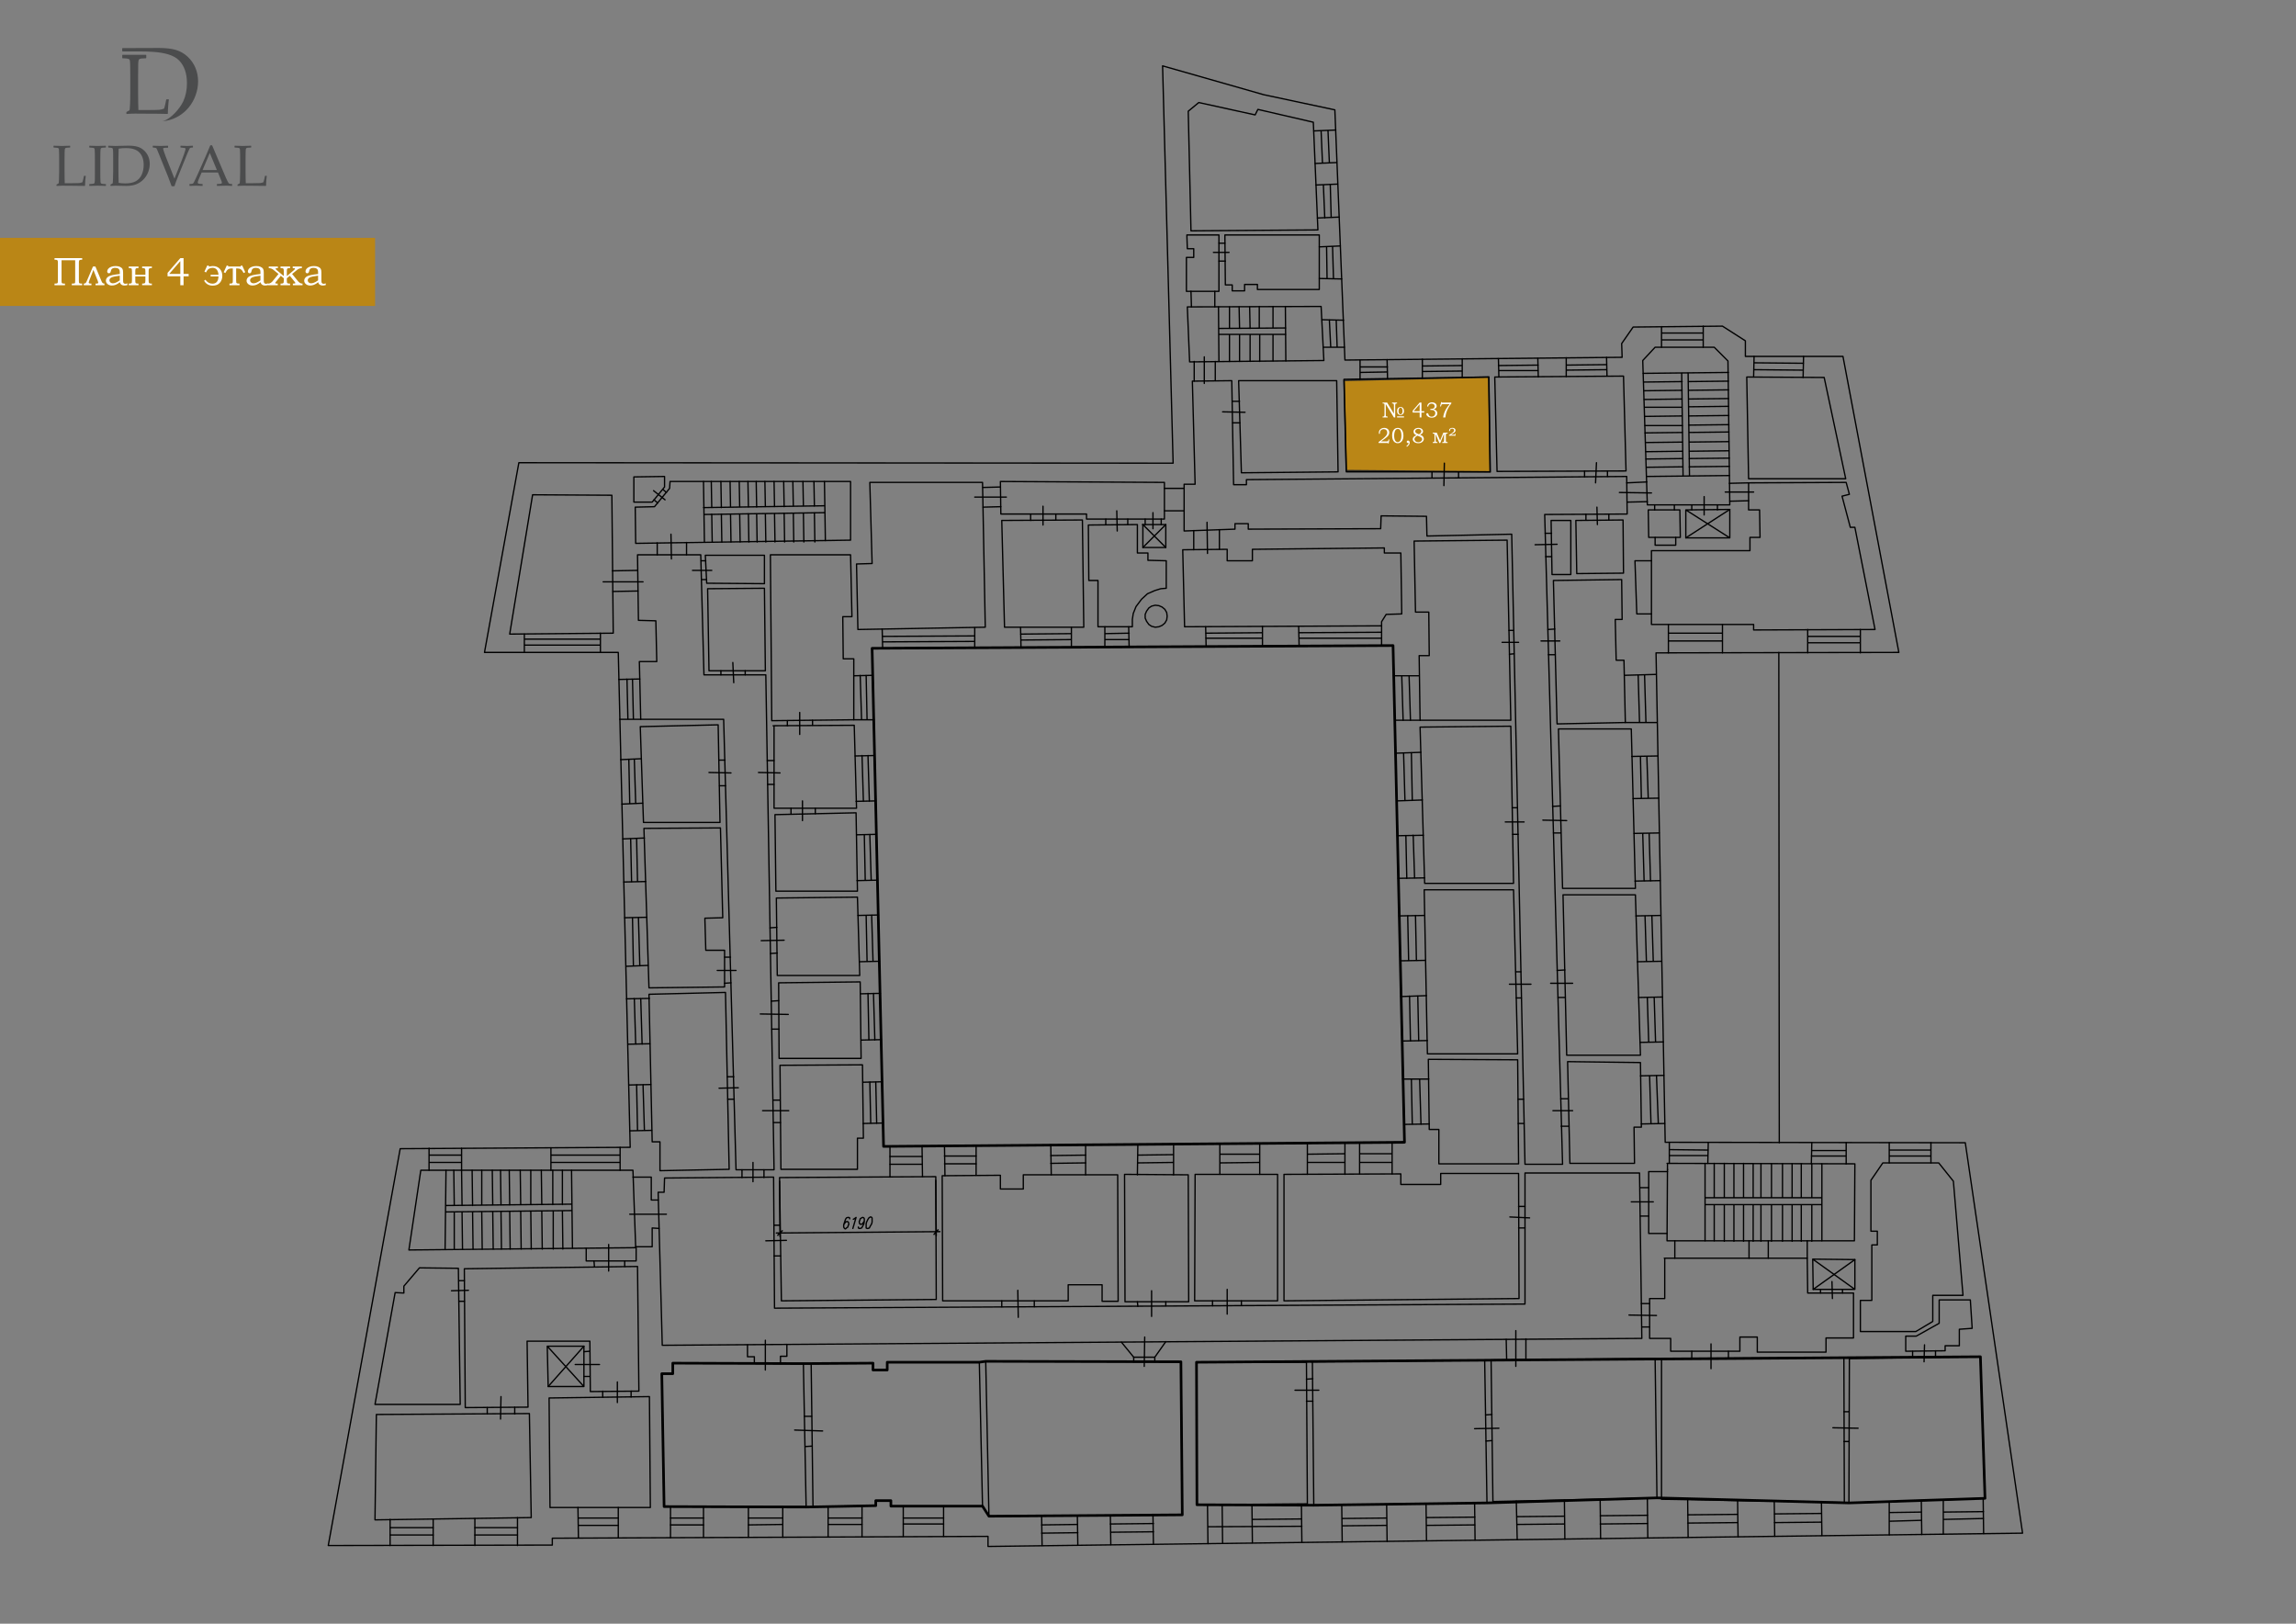 <?xml version="1.0" encoding="UTF-8"?> <svg xmlns="http://www.w3.org/2000/svg" xmlns:xlink="http://www.w3.org/1999/xlink" xml:space="preserve" width="297mm" height="210mm" version="1.1" style="shape-rendering:geometricPrecision; text-rendering:geometricPrecision; image-rendering:optimizeQuality; fill-rule:evenodd; clip-rule:evenodd" viewBox="0 0 29700 21000"><rect x="0" y="0" width="29700" height="21000" fill="#808080" stroke="none"/> <defs> <style type="text/css"> .str0 {stroke:#2B2A29;stroke-width:20;stroke-miterlimit:22.926} .str3 {stroke:black;stroke-width:33.86;stroke-linecap:round;stroke-linejoin:round;stroke-miterlimit:10} .str1 {stroke:black;stroke-width:16.93;stroke-linecap:round;stroke-linejoin:round;stroke-miterlimit:10} .str2 {stroke:black;stroke-width:16.93;stroke-linecap:round;stroke-linejoin:bevel;stroke-miterlimit:10} .fil4 {fill:none;fill-rule:nonzero} .fil0 {fill:#BA8616} .fil2 {fill:#FEFEFE;fill-rule:nonzero} .fil3 {fill:#4B4C4D;fill-rule:nonzero} .fil1 {fill:white;fill-rule:nonzero} </style> </defs> <g id="Слой_x0020_1">  <g id="_437"> <polygon class="fil0 str0" points="17385.91,4918.96 19258.42,4876.05 19276.2,6102.87 17414.84,6087.35 "></polygon> <path class="fil1" d="M17884.69 5206.69l58.79 0 87.68 144.21 0 -109.88c0,-6.53 -0.66,-11.24 -1.93,-14.06 -1.32,-2.87 -3.25,-5.03 -5.83,-6.49 -2.59,-1.46 -6.45,-2.21 -11.53,-2.21l-4.98 0 0 -11.57 64.63 0 0 11.57 -3.49 0c-5.69,0 -9.59,0.47 -11.61,1.36 -2.87,1.32 -5.04,3.63 -6.45,7.06 -1.46,3.39 -2.16,8.18 -2.16,14.34l0 157.86 -16.84 0 -105.36 -173.28 0 137.3c0,7.62 0.23,12.27 0.7,13.92 0.61,2.12 1.84,4.04 3.53,5.79 1.69,1.74 3.72,2.96 6.02,3.62 2.31,0.61 7.01,0.98 14.02,1.08l0 11.57 -65.19 0 0 -11.57 3.43 0c6.63,0 11.1,-0.66 13.45,-1.93 2.35,-1.27 4.19,-3.48 5.46,-6.63 1.27,-3.11 1.93,-8.42 1.93,-15.85l0 -121.88c0,-7.66 -0.19,-12.27 -0.57,-13.92 -0.8,-3.15 -2.4,-5.41 -4.75,-6.77 -2.35,-1.37 -7.01,-2.07 -13.97,-2.07l-4.98 0 0 -11.57zm276.85 109.5c0,15.57 -4.28,27.94 -12.84,37.11 -8.51,9.13 -19.52,13.69 -32.92,13.69 -12.99,0 -23.52,-4.52 -31.71,-13.55 -8.18,-9.08 -12.27,-21.82 -12.27,-38.24 0,-16.79 4.23,-29.58 12.7,-38.33 8.42,-8.8 19.24,-13.17 32.36,-13.17 14.16,0 25.16,4.79 32.97,14.39 7.81,9.6 11.71,22.3 11.71,38.1zm-18.91 -0.8c0,-12.84 -2.16,-23.19 -6.53,-31.09 -4.38,-7.9 -10.87,-11.85 -19.43,-11.85 -8.75,0 -15.24,4.23 -19.52,12.74 -4.28,8.47 -6.44,18.91 -6.44,31.33 0,13.59 2.35,23.94 7.1,31.04 4.75,7.11 10.91,10.68 18.44,10.68 8.04,0 14.44,-3.72 19.19,-11.1 4.8,-7.39 7.19,-17.97 7.19,-31.75zm-70.83 69.38l89.74 0 0 14.11 -89.74 0 0 -14.11z"></path> <path id="1" class="fil1" d="M18364.12 5206.69l23.15 0 0 111.76 36.12 0 0 17.21 -36.12 0 0 63.22 -23.15 0 0 -63.22 -90.59 0 0 -24.27 90.59 -104.7zm0 111.76l0 -90.74 -78.5 90.74 78.5 0z"></path> <path id="2" class="fil1" d="M18474.23 5258.33l-13.26 -1.97c1.17,-9.97 3.76,-18.2 7.71,-24.74 5.27,-8.85 12.66,-15.71 22.2,-20.65 9.6,-4.94 20.56,-7.39 32.98,-7.39 12.23,0 23,2.17 32.31,6.54 9.27,4.33 16.28,10.11 21.03,17.31 4.75,7.2 7.1,14.96 7.1,23.28 0,7.34 -1.79,13.93 -5.36,19.67 -3.58,5.78 -8.89,10.96 -15.95,15.56 -4.94,3.2 -11.38,5.98 -19.38,8.38 8.52,1.17 15.48,3.15 20.89,5.92 8.79,4.47 15.71,10.68 20.74,18.54 5.03,7.9 7.53,16.55 7.53,26.01 0,15.1 -6.68,28.46 -20,39.93 -13.31,11.53 -30.52,17.26 -51.69,17.26 -20.84,0 -38.38,-5.55 -52.63,-16.65 -11.95,-9.5 -17.92,-19 -17.92,-28.55 0,-3.76 1.22,-6.91 3.67,-9.41 2.39,-2.54 5.45,-3.81 9.12,-3.81 4.05,0 7.53,1.56 10.35,4.71 1.55,1.74 3.34,5.88 5.36,12.51 2.87,9.27 7.71,16.32 14.54,21.21 6.86,4.85 15.33,7.29 25.49,7.29 9.03,0 17.12,-1.97 24.27,-5.92 7.15,-3.95 12.79,-9.55 16.98,-16.79 4.14,-7.25 6.21,-15.15 6.21,-23.8 0,-6.97 -1.51,-13.22 -4.52,-18.77 -3.01,-5.55 -7.29,-10.26 -12.84,-14.07 -4.23,-3.05 -9.64,-5.17 -16.27,-6.35 -6.63,-1.17 -12.56,-1.78 -17.83,-1.78l-12.89 0 0 -13.27 8.19 0c8.13,0 15.9,-0.94 23.28,-2.82 7.39,-1.88 13.31,-5.74 17.73,-11.57 4.47,-5.88 6.68,-12.47 6.68,-19.9 0,-6.39 -1.55,-12.13 -4.65,-17.26 -3.06,-5.13 -7.62,-9.22 -13.6,-12.23 -6.02,-3.01 -12.93,-4.52 -20.74,-4.52 -7.67,0 -14.68,1.56 -21.12,4.66 -6.4,3.15 -11.52,7.29 -15.43,12.56 -3.86,5.22 -6.63,12.18 -8.28,20.88z"></path> <path id="3" class="fil1" d="M18642.76 5199.91l9.03 0 1.65 6.78 120.27 0 0 11.71c-14.39,16.6 -27.42,35.56 -39.09,56.82 -11.66,21.26 -20.69,42.95 -27.14,64.96 -4.65,15.9 -8.46,35.46 -11.38,58.7l-28.22 0c2.73,-20.51 7.24,-39.65 13.55,-57.48 6.25,-17.83 15.33,-36.45 27.23,-55.88 11.85,-19.42 26.25,-38.85 43.23,-58.23l-85.7 0c-6.21,0 -10.49,0.33 -12.8,0.99 -2.3,0.61 -4.09,1.64 -5.36,3.01 -1.27,1.36 -2.35,3.81 -3.29,7.29l-0.71 2.63 -4.65 16.28 -11.86 -2.54 15.24 -55.04z"></path> <path id="4" class="fil1" d="M17850.7 5609.4l-13.4 1.69c-0.76,-6.49 -1.13,-11.85 -1.13,-15.94 0,-10.82 2.96,-21.08 8.84,-30.72 5.88,-9.59 14.06,-17.12 24.55,-22.53 10.54,-5.41 22.58,-8.14 36.17,-8.14 13.18,0 24.7,2.54 34.62,7.62 9.93,5.13 17.5,12.09 22.82,20.94 5.26,8.88 7.9,19 7.9,30.38 0,9.6 -1.74,18.53 -5.18,26.76 -3.43,8.19 -8.98,16.51 -16.6,24.84 -5.69,6.26 -17.21,15.8 -34.57,28.65 -21.87,16.32 -38.67,28.17 -50.33,35.51l71.5 0c8.41,0 13.92,-0.8 16.51,-2.35 3.57,-2.03 5.97,-6.73 7.29,-14.07l1.22 -7.85 11.85 0 -9.31 51.64 -8.75 0 -1.51 -6.77 -120.41 0 0 -11.85 22.06 -16.61c16.75,-12.37 29.02,-21.87 36.88,-28.45 14.77,-12.47 25.96,-23.1 33.44,-31.94 7.48,-8.85 12.65,-16.84 15.48,-23.94 2.77,-7.11 4.18,-14.54 4.18,-22.3 0,-12.93 -4.18,-23.52 -12.51,-31.75 -8.32,-8.23 -19.14,-12.37 -32.5,-12.37 -9.55,0 -18.11,2.07 -25.59,6.21 -7.48,4.09 -13.41,9.88 -17.73,17.31 -4.33,7.43 -6.49,15.43 -6.49,24.08 0,3.2 0.23,7.2 0.7,11.95z"></path> <path id="5" class="fil1" d="M18081.46 5533.76c14.16,0 26.53,3.58 37.11,10.78 10.54,7.19 19.15,18.53 25.78,33.91 6.63,15.38 9.92,34.05 9.92,55.97 0,32.46 -8.13,57.67 -24.41,75.73 -13.22,14.68 -29.96,22.01 -50.19,22.01 -13.73,0 -25.87,-3.62 -36.4,-10.91 -10.59,-7.29 -19.15,-18.25 -25.69,-32.83 -6.53,-14.53 -9.78,-33.07 -9.78,-55.55 0,-22.62 3.2,-41.06 9.6,-55.36 6.39,-14.3 15.1,-25.17 26.1,-32.6 11.06,-7.43 23.71,-11.15 37.96,-11.15zm-0.56 13.55c-9.6,0 -18.07,3.48 -25.36,10.44 -6.39,6.07 -11.43,15.57 -15.1,28.6 -4.28,14.86 -6.39,31.28 -6.39,49.2 0,13.97 1.31,26.58 3.95,37.91 2.63,11.29 6.11,20.09 10.44,26.39 4.38,6.26 9.27,10.91 14.77,13.97 5.5,3.01 11.34,4.52 17.4,4.52 9.18,0 17.69,-3.53 25.64,-10.59 6.4,-5.78 11.43,-14.39 15.14,-25.87 4.43,-13.92 6.64,-30.29 6.64,-49.06 0,-19.42 -2.26,-35.93 -6.78,-49.48 -4.56,-13.59 -10.11,-22.95 -16.69,-28.17 -6.64,-5.23 -14.49,-7.86 -23.66,-7.86z"></path> <path id="6" class="fil1" d="M18199.57 5779.01l-7.44 -9.12c18.82,-15.34 28.23,-28.18 28.23,-38.48 0,-1.22 -0.1,-2.68 -0.29,-4.42 -1.55,0.66 -3.1,1.13 -4.56,1.51 -1.5,0.37 -2.87,0.56 -4.18,0.56 -4.43,0 -8,-1.41 -10.68,-4.28 -2.68,-2.87 -4,-6.49 -4,-10.91 0,-4.33 1.6,-8.09 4.84,-11.29 3.2,-3.25 7.11,-4.85 11.62,-4.85 6.26,0 11.62,2.5 16.09,7.53 4.47,4.99 6.68,11.48 6.68,19.38 0,5.17 -1.04,10.58 -3.15,16.23 -2.12,5.64 -5.18,10.91 -9.22,15.71 -4.05,4.84 -12.04,12.32 -23.94,22.43z"></path> <path id="7" class="fil1" d="M18368.24 5622.38c10.81,4.09 19.05,8 24.74,11.67 8.32,5.31 14.63,11.57 18.86,18.76 4.19,7.25 6.3,15.06 6.3,23.47 0,15.15 -6.54,28.23 -19.57,39.28 -13.07,11.05 -30.66,16.6 -52.82,16.6 -23.42,0 -41.81,-6.25 -55.12,-18.72 -10.59,-9.97 -15.86,-21.3 -15.86,-33.96 0,-10.2 3.58,-19.33 10.78,-27.42 8.6,-9.59 20.93,-17.12 36.92,-22.53 -12.47,-5.88 -21.45,-11.81 -26.95,-17.87 -7.06,-7.95 -10.59,-17.55 -10.59,-28.7 0,-13.82 5.23,-25.02 15.71,-33.53 12.85,-10.45 28.93,-15.67 48.22,-15.67 17.64,0 31.89,4.52 42.8,13.55 10.87,8.98 16.32,19.33 16.32,30.95 0,5.79 -1.36,11.29 -4.04,16.56 -2.73,5.27 -6.87,10.16 -12.47,14.67 -5.6,4.57 -13.36,8.85 -23.23,12.89zm-12.61 -5.13c10.44,-7.9 17.22,-13.4 20.32,-16.51 3.1,-3.15 5.5,-6.68 7.2,-10.67 1.69,-4 2.54,-7.91 2.54,-11.67 0,-5.41 -1.6,-10.58 -4.8,-15.47 -3.2,-4.9 -7.9,-8.89 -14.11,-11.9 -6.16,-3.06 -13.13,-4.57 -20.79,-4.57 -11.39,0 -20.84,3.16 -28.32,9.46 -7.52,6.25 -11.29,13.54 -11.29,21.82 0,6.59 2.35,12.51 7.01,17.74 4.71,5.26 13.41,10.39 26.15,15.42l16.09 6.35zm-19.47 17.64c-12.98,5.69 -23.24,13.08 -30.81,22.16 -5.88,7.19 -8.84,14.63 -8.84,22.34 0,10.44 4.65,19.75 13.97,27.89 9.31,8.14 21.3,12.18 36.07,12.18 15.01,0 27.52,-4.65 37.58,-13.92 8.19,-7.52 12.28,-15.61 12.28,-24.22 0,-6.82 -2.68,-13.31 -8.09,-19.52 -5.36,-6.16 -15.38,-12.23 -30.06,-18.11l-22.1 -8.8z"></path> <path id="8" class="fil1" d="M18533.56 5729.06l0 -11.57 3.44 0c6.25,0 10.63,-0.57 13.07,-1.65 2.5,-1.13 4.14,-2.73 4.89,-4.84 0.8,-2.12 1.18,-7.57 1.18,-16.42l0 -63.97c0,-8.56 -0.33,-13.87 -1.03,-15.99 -0.71,-2.12 -2.26,-3.81 -4.75,-5.03 -2.5,-1.27 -6.92,-1.88 -13.36,-1.88l-3.44 0 0 -11.58 51.93 0 43.04 101.6 41.63 -101.6 55.6 0 0 11.58 -4.71 0c-7.67,0 -12.65,1.17 -14.86,3.57 -2.21,2.4 -3.29,7.81 -3.29,16.27l0 70.23c0,8.51 1.12,13.97 3.38,16.28 2.26,2.3 7.15,3.43 14.77,3.43l4.71 0 0 11.57 -69.15 0 0 -11.57 3.48 0c7.2,0 12.28,-0.99 15.24,-2.92 2.97,-1.93 4.42,-7.95 4.42,-18.01l0 -86.31 -49.39 118.81 -11.1 0 -48.16 -113.73 0 81.18c0,6.63 0.47,11.29 1.36,13.97 0.94,2.63 2.5,4.47 4.71,5.5 2.21,0.99 6.58,1.51 13.21,1.51l3.58 0 0 11.57 -60.4 0z"></path> <path id="9" class="fil1" d="M18757.23 5573.84l-11.43 1.13c-0.57,-3.95 -0.85,-7.01 -0.85,-9.22 0,-5.41 1.69,-10.63 5.13,-15.66 3.38,-5.04 8.37,-9.04 14.96,-12.09 6.58,-3.01 14.15,-4.52 22.71,-4.52 12.42,0 22.21,2.96 29.4,8.89 7.2,5.93 10.77,13.27 10.77,22.06 0,5.32 -1.31,10.54 -3.95,15.57 -2.58,5.03 -6.96,9.93 -13.03,14.58 -6.06,4.71 -20.6,14.07 -43.69,28.08l38.47 0c4.47,0 7.25,-0.23 8.42,-0.66 1.13,-0.47 2.02,-1.27 2.59,-2.35 0.61,-1.08 1.41,-4.14 2.44,-9.12l10.16 0 -5.92 28.22 -8.14 0 -0.99 -3.67 -71.3 0 0 -7.05 14.06 -9.22c15.9,-10.26 27.37,-18.4 34.38,-24.46 7.06,-6.02 11.95,-11.62 14.68,-16.75 1.93,-3.67 2.91,-7.67 2.91,-11.95 0,-6.53 -2.21,-11.8 -6.63,-15.89 -4.42,-4.1 -10.44,-6.12 -18.01,-6.12 -8.33,0 -15.01,2.26 -20.04,6.77 -5.03,4.57 -7.53,10.07 -7.53,16.56 0,1.37 0.15,3.67 0.43,6.87z"></path> </g> <g id="надпись_x0020_этажа"> <polygon class="fil0" points="-47.36,3076.29 4851.71,3076.29 4851.71,3956.82 -47.36,3956.82 "></polygon> <path class="fil2" d="M972.64 3365.93l-176.33 0 0 267.59c0,15.76 1.8,25.36 5.39,28.87 3.6,3.51 13.46,5.31 29.56,5.31l9.26 0 0 21.08 -135.21 0 0 -21.08 8.57 0c14.91,0 24.42,-1.54 28.7,-4.62 4.29,-3.09 6.43,-12.09 6.43,-26.82l0 -241.54c0,-14.57 -1.97,-24.08 -6,-28.45 -4.02,-4.37 -11.91,-6.51 -23.65,-6.51l-14.05 0 0 -21.08 357.81 0 0 21.08 -12.08 0c-12.68,0 -20.91,2.23 -24.76,6.77 -3.86,4.54 -5.83,13.97 -5.83,28.19l0 238.8c0,15.93 1.8,25.61 5.31,29.04 3.51,3.43 13.45,5.14 29.82,5.14l7.54 0 0 21.08 -134.18 0 0 -21.08 9.77 0c12.42,0 20.65,-0.77 24.68,-2.23 3.94,-1.54 6.51,-3.94 7.62,-7.28 1.11,-3.34 1.63,-12.59 1.63,-27.67l0 -264.59zm111.04 322.85l0 -21.08c10.71,0 18.51,-2.14 23.39,-6.42 4.8,-4.29 10.2,-13.37 16.02,-27.25l79.69 -187.39 31.1 0 80.03 191.59c3.85,9.25 8.31,16.45 13.36,21.68 5.15,5.22 13.03,7.79 23.74,7.79l0 21.08 -115.16 0 0 -21.08 7.03 0c10.88,0 18.25,-0.85 22.1,-2.65 3.77,-1.72 5.74,-5.32 5.74,-10.71 0,-4.2 -1.88,-10.97 -5.56,-20.31l-56.81 -143.17 -55.35 143.08c-3.69,9.26 -5.57,15.77 -5.57,19.71 0,9.34 7.8,14.05 23.39,14.05l12.08 0 0 21.08 -99.22 0zm465.86 -144.97l-0.43 -27.42c0,-18.59 -5.23,-31.88 -15.6,-39.84 -10.36,-7.97 -25.1,-11.91 -44.04,-11.91 -9.34,0 -17.56,1.11 -24.59,3.34 -7.11,2.31 -12.76,5.4 -16.96,9.34 -4.29,3.94 -7.46,8.39 -9.51,13.36 -0.77,1.89 -2.83,8.91 -6,21.34 -3.86,14.99 -11.65,22.53 -23.39,22.53 -6.69,0 -12.08,-2.22 -16.2,-6.59 -4.11,-4.46 -6.17,-10.46 -6.17,-17.91 0,-11.05 4.12,-21.85 12.34,-32.39 8.14,-10.62 20.65,-19.36 37.53,-26.3 16.79,-6.94 36.67,-10.37 59.64,-10.37 21.42,0 39.75,3.25 54.92,9.85 15.25,6.6 26.47,16.11 33.67,28.45 5.06,8.48 7.54,23.99 7.54,46.44l0 96.3c0,13.63 0.43,22.54 1.29,26.74 1.8,7.19 5.05,12.51 9.68,16.1 4.54,3.6 10.54,5.4 17.91,5.4 7.71,0 16.96,-1.71 27.67,-5.22l0 21.85c-13.97,4.02 -26.39,5.99 -37.53,5.99 -11.91,0 -21.93,-1.63 -30.07,-4.97 -8.14,-3.34 -14.83,-8.22 -19.97,-14.65 -5.22,-6.42 -8.56,-14.14 -10.11,-22.96 -20.05,15.68 -38.21,26.73 -54.49,33.07 -16.19,6.34 -32.64,9.51 -49.18,9.51 -23.05,0 -41.81,-6.25 -56.21,-18.76 -14.39,-12.51 -21.59,-27.16 -21.59,-44.04 0,-10.2 2.66,-19.79 7.97,-28.96 5.31,-9.17 13.36,-17.31 24.16,-24.34 10.88,-6.94 27.93,-13.11 51.07,-18.5 23.22,-5.32 55.43,-10.11 96.65,-14.48zm-0.18 21.59c-39.07,5.65 -63.23,9.59 -72.48,11.74 -18.42,4.2 -31.53,8.82 -39.42,13.79 -7.96,5.06 -13.62,10.45 -16.96,16.2 -3.34,5.74 -5.06,11.91 -5.06,18.42 0,6.51 1.89,12.76 5.66,18.85 3.77,6.17 9.17,10.96 16.02,14.48 6.94,3.51 14.22,5.22 22.02,5.22 10.88,0 23.31,-2.57 37.1,-7.79 13.8,-5.14 31.45,-15.25 53.04,-30.25l0.08 -60.66zm242.4 102.3l0 21.08 -125.96 0 0 -21.08 6.26 0c11.39,0 19.36,-1.03 23.82,-3 4.54,-2.05 7.54,-4.97 8.91,-8.82 1.45,-3.86 2.14,-13.8 2.14,-29.9l0 -116.53c0,-15.6 -0.6,-25.28 -1.88,-29.13 -1.29,-3.86 -4.12,-6.94 -8.66,-9.17 -4.54,-2.31 -12.59,-3.43 -24.33,-3.43l-6.26 0 0 -21.08 125.96 0 0 21.08 -6.52 0c-11.91,0 -19.79,0.94 -23.73,2.74 -3.94,1.89 -6.77,5.14 -8.65,9.94 -1.8,4.71 -2.75,13.28 -2.75,25.62l0 47.55 130.58 0 0 -47.55c0,-17.99 -2.65,-28.87 -7.88,-32.64 -5.31,-3.77 -14.57,-5.66 -27.76,-5.66l-6.51 0 0 -21.08 125.95 0 0 21.08 -8.74 0c-13.88,0 -22.88,2.14 -26.9,6.51 -4.03,4.37 -6,14.23 -6,29.65l0 127.92c0,15.42 1.97,25.19 6,29.48 4.02,4.28 13.02,6.42 26.9,6.42l8.74 0 0 21.08 -125.95 0 0 -21.08 6.51 0c13.19,0 22.45,-1.88 27.76,-5.57 5.23,-3.68 7.88,-14.56 7.88,-32.64l0 -54.32 -130.58 0 0 54.32c0,12.08 0.86,20.56 2.66,25.36 1.71,4.88 4.63,8.23 8.65,10.11 4.03,1.8 11.91,2.74 23.82,2.74l6.52 0zm540.64 -329.02l42.16 0 0 203.58 65.8 0 0 31.36 -65.8 0 0 115.16 -42.16 0 0 -115.16 -165.02 0 0 -44.21 165.02 -190.73zm0 203.58l0 -165.28 -143 165.28 143 0zm494.04 11.31c-5.06,-59.63 -31.02,-89.45 -78.06,-89.45 -16.54,0 -31.7,3.94 -45.41,11.74 -13.8,7.8 -26.05,23.56 -36.93,47.38l-21.59 -10.02 35.98 -78.4 17.48 0 7.29 13.11c19.19,-4.63 35.38,-6.94 48.75,-6.94 37.19,0 66.83,11.99 88.85,35.9 22.02,23.9 32.99,53.98 32.99,90.22 0,36.16 -10.71,66.41 -32.22,90.82 -21.5,24.34 -52.26,36.5 -92.28,36.5 -49.01,0 -86.02,-20.99 -110.95,-63.06l16.45 -13.53c24.33,33.93 54.75,50.89 91.5,50.89 49.79,0 75.83,-31.19 78.15,-93.56l-101.79 0 0 -21.6 101.79 0zm185.07 -81.74l-14.05 0c-21.33,0 -37.96,4.63 -49.87,13.8 -11.91,9.25 -22.62,24.33 -32.21,45.32l-21.59 -10.28 39.07 -85.85 17.48 0 1.71 11.82 161.85 0 1.97 -11.82 17.48 0 39.07 85.85 -21.59 10.28c-10.37,-22.1 -21.59,-37.52 -33.5,-46.18 -11.91,-8.65 -28.1,-12.94 -48.58,-12.94l-14.05 0 0 154.23c0,15.68 0.68,25.45 2.05,29.3 1.37,3.86 4.29,6.86 8.91,9.09 4.54,2.14 13.2,3.25 25.88,3.25l6.34 0 0 21.08 -129.55 0 0 -21.08 6.34 0c12.34,0 20.82,-0.94 25.28,-2.91 4.45,-1.89 7.54,-4.88 9.16,-8.91 1.63,-4.03 2.4,-13.97 2.4,-29.82l0 -154.23zm357.64 71.98l-0.43 -27.42c0,-18.59 -5.23,-31.88 -15.6,-39.84 -10.36,-7.97 -25.1,-11.91 -44.04,-11.91 -9.34,0 -17.56,1.11 -24.59,3.34 -7.11,2.31 -12.76,5.4 -16.96,9.34 -4.29,3.94 -7.46,8.39 -9.51,13.36 -0.77,1.89 -2.83,8.91 -6,21.34 -3.86,14.99 -11.65,22.53 -23.39,22.53 -6.69,0 -12.08,-2.22 -16.2,-6.59 -4.11,-4.46 -6.17,-10.46 -6.17,-17.91 0,-11.05 4.12,-21.85 12.34,-32.39 8.14,-10.62 20.65,-19.36 37.53,-26.3 16.79,-6.94 36.67,-10.37 59.64,-10.37 21.42,0 39.75,3.25 54.92,9.85 15.25,6.6 26.47,16.11 33.67,28.45 5.06,8.48 7.54,23.99 7.54,46.44l0 96.3c0,13.63 0.43,22.54 1.29,26.74 1.8,7.19 5.05,12.51 9.68,16.1 4.54,3.6 10.54,5.4 17.91,5.4 7.71,0 16.96,-1.71 27.67,-5.22l0 21.85c-13.97,4.02 -26.39,5.99 -37.53,5.99 -11.91,0 -21.93,-1.63 -30.07,-4.97 -8.14,-3.34 -14.83,-8.22 -19.97,-14.65 -5.22,-6.42 -8.56,-14.14 -10.11,-22.96 -20.05,15.68 -38.21,26.73 -54.49,33.07 -16.19,6.34 -32.64,9.51 -49.18,9.51 -23.05,0 -41.81,-6.25 -56.21,-18.76 -14.39,-12.51 -21.59,-27.16 -21.59,-44.04 0,-10.2 2.66,-19.79 7.97,-28.96 5.31,-9.17 13.36,-17.31 24.16,-24.34 10.88,-6.94 27.93,-13.11 51.07,-18.5 23.22,-5.32 55.43,-10.11 96.65,-14.48zm-0.18 21.59c-39.07,5.65 -63.23,9.59 -72.48,11.74 -18.42,4.2 -31.53,8.82 -39.42,13.79 -7.96,5.06 -13.62,10.45 -16.96,16.2 -3.34,5.74 -5.06,11.91 -5.06,18.42 0,6.51 1.89,12.76 5.66,18.85 3.77,6.17 9.17,10.96 16.02,14.48 6.94,3.51 14.22,5.22 22.02,5.22 10.88,0 23.31,-2.57 37.1,-7.79 13.8,-5.14 31.45,-15.25 53.04,-30.25l0.08 -60.66zm259.87 123.38l0 -21.08 9.26 0c12.59,0 21.16,-1.8 25.87,-5.4 4.72,-3.68 7.03,-13.79 7.03,-30.41l0 -33.08 -38.81 -31.61 -62.55 77.2c-5.66,6.94 -8.48,11.91 -8.48,14.99 0,2.83 1.28,4.97 3.77,6.26 2.48,1.37 8.39,2.05 17.56,2.05l10.37 0 0 21.08 -124.93 0 0 -21.08 4.29 0.26c10.71,0 21.08,-3.51 31.01,-10.45 10.03,-7.03 17.06,-13.11 21.25,-18.34l78.32 -95.88 -66.23 -53.98c-17.57,-14.39 -37.53,-21.59 -59.9,-21.59l0 -21.08 118.24 0 0 21.08 -10.71 0 -4.97 0.52c-9.25,0.17 -13.88,2.39 -13.88,6.76 0,4.46 6.34,12.09 18.85,22.71l86.8 72.66 0 -64.52c0,-12 -0.86,-20.39 -2.49,-25.19 -1.71,-4.8 -4.54,-8.14 -8.65,-10.11 -4.11,-1.89 -11.99,-2.83 -23.73,-2.83l-7.29 0 0 -21.08 123.9 0 0 21.08 -7.28 0c-11.74,0 -19.54,0.94 -23.57,2.83 -4.02,1.97 -6.94,5.31 -8.65,10.02 -1.8,4.72 -2.66,13.11 -2.66,25.28l0 64.52 86.8 -72.66c12.51,-10.62 18.85,-18.25 18.85,-22.71 0,-4.37 -4.63,-6.59 -13.88,-6.76l-4.97 -0.52 -10.71 0 0 -21.08 118.24 0 0 21.08c-22.36,0 -42.33,7.2 -59.89,21.59l-66.23 53.98 78.31 95.88c5.06,6.26 12.51,12.6 22.36,19.11 9.86,6.42 19.71,9.68 29.39,9.68 1.2,0 2.83,-0.09 4.8,-0.26l0 21.08 -124.92 0 0 -21.08 10.36 0c9.17,0 15.08,-0.68 17.57,-2.05 2.57,-1.29 3.77,-3.43 3.77,-6.26 0,-3.08 -2.83,-8.05 -8.48,-14.99l-62.55 -77.2 -38.82 31.61 0 33.08c0,16.11 2.23,26.13 6.77,29.99 4.54,3.85 13.2,5.82 26.14,5.82l9.25 0 0 21.08 -123.9 0zm485.82 -144.97l-0.43 -27.42c0,-18.59 -5.23,-31.88 -15.6,-39.84 -10.36,-7.97 -25.1,-11.91 -44.04,-11.91 -9.34,0 -17.56,1.11 -24.59,3.34 -7.11,2.31 -12.76,5.4 -16.96,9.34 -4.29,3.94 -7.46,8.39 -9.51,13.36 -0.77,1.89 -2.83,8.91 -6,21.34 -3.86,14.99 -11.65,22.53 -23.39,22.53 -6.69,0 -12.08,-2.22 -16.2,-6.59 -4.11,-4.46 -6.17,-10.46 -6.17,-17.91 0,-11.05 4.12,-21.85 12.34,-32.39 8.14,-10.62 20.65,-19.36 37.53,-26.3 16.79,-6.94 36.67,-10.37 59.64,-10.37 21.42,0 39.75,3.25 54.92,9.85 15.25,6.6 26.47,16.11 33.67,28.45 5.06,8.48 7.54,23.99 7.54,46.44l0 96.3c0,13.63 0.43,22.54 1.29,26.74 1.8,7.19 5.05,12.51 9.68,16.1 4.54,3.6 10.54,5.4 17.91,5.4 7.71,0 16.96,-1.71 27.67,-5.22l0 21.85c-13.97,4.02 -26.39,5.99 -37.53,5.99 -11.91,0 -21.93,-1.63 -30.07,-4.97 -8.14,-3.34 -14.83,-8.22 -19.97,-14.65 -5.22,-6.42 -8.56,-14.14 -10.11,-22.96 -20.05,15.68 -38.21,26.73 -54.49,33.07 -16.19,6.34 -32.64,9.51 -49.18,9.51 -23.05,0 -41.81,-6.25 -56.21,-18.76 -14.39,-12.51 -21.59,-27.16 -21.59,-44.04 0,-10.2 2.66,-19.79 7.97,-28.96 5.31,-9.17 13.36,-17.31 24.16,-24.34 10.88,-6.94 27.93,-13.11 51.07,-18.5 23.22,-5.32 55.43,-10.11 96.65,-14.48zm-0.18 21.59c-39.07,5.65 -63.23,9.59 -72.48,11.74 -18.42,4.2 -31.53,8.82 -39.42,13.79 -7.96,5.06 -13.62,10.45 -16.96,16.2 -3.34,5.74 -5.06,11.91 -5.06,18.42 0,6.51 1.89,12.76 5.66,18.85 3.77,6.17 9.17,10.96 16.02,14.48 6.94,3.51 14.22,5.22 22.02,5.22 10.88,0 23.31,-2.57 37.1,-7.79 13.8,-5.14 31.45,-15.25 53.04,-30.25l0.08 -60.66z"></path> </g> <g id="лого"> <path class="fil3" d="M1580.71 626.71l5.26 -4.8c162.39,-1.51 309.15,-0.09 468.27,-1.66 89.46,0 162.68,8.46 219.88,25.17 57.2,16.93 107.99,45.98 152.38,87.17 44.62,41.41 78.25,89.46 101.36,144.14 22.88,54.69 34.55,113.26 34.55,175.27 0,60.4 -10.53,120.12 -31.58,178.92 -21.04,59.03 -50.79,111.88 -89.46,158.56 -38.66,46.67 -82.82,84.42 -132.01,113.02 -49.43,28.6 -99.08,47.6 -148.5,57.21 -20.2,3.9 -40.59,7.02 -61.15,9.34l3.76 -1.31c107.09,-26.76 226.89,-168.07 268.58,-260.4 30.66,-68.19 46.21,-145.29 46.21,-231.09 0,-126.53 -33.86,-224.68 -101.35,-294.47 -139.78,-144.04 -491.89,-111.76 -730.94,-116.86l-5.26 -4.8 0 -33.41z"></path> <path class="fil3" d="M1581.12 712.44l4.35 -3.81 302.47 -0.06 4.17 3.8 0 37.4 -4.17 3.81c-24.45,0.72 -43.29,1.81 -56.51,3.08 -13.41,1.44 -23.01,4.16 -28.98,7.97 -5.98,3.98 -9.97,13.04 -11.96,27.35 -1.99,14.31 -2.9,34.23 -2.9,59.77l-1.08 122.08 0 234.56c0,58.69 0.36,99.62 1.08,122.99l2.72 91.83 108.13 0c86.4,0 140.2,-1.09 161.57,-3.08 21.38,-2.17 42.02,-7.42 61.95,-15.39 3.8,-8.88 9.42,-29.35 16.66,-61.04 7.25,-31.88 11.05,-50.36 11.41,-55.25l4.71 -4.16 26.09 0 3.62 4.16c-2.72,14.13 -5.8,41.48 -8.7,82.23 -3.08,40.76 -4.52,73.54 -4.52,98.72l-4.17 4.17c-67.2,-2 -155.59,-3.08 -264.81,-3.08l-155.05 -1.09c-35.32,0 -71.36,1.45 -108.13,4.17l-4.35 -4.17 0 -17.57 4.35 -5.25c21.91,-11.41 33.87,-18.3 36.04,-20.65 1.99,-2.54 4.35,-25.36 6.52,-68.47 2.36,-43.11 3.44,-95.27 3.44,-155.95l0 -227.68 -0.9 -103.61c-0.36,-40.21 -1.45,-66.29 -3.08,-77.88 -1.45,-11.78 -3.99,-19.56 -7.43,-23.37 -3.26,-3.98 -9.78,-7.06 -19.38,-9.6 -9.42,-2.53 -31.32,-4.28 -68.81,-5.73l-4.35 -3.8 0 -37.4z"></path> <path class="fil3" d="M692.34 1887.41l3 -2.62c60.41,2 95.36,3 104.6,3 8.23,0 43.18,-1 104.97,-3l2.87 2.62 0 18.23 -2.87 2.62c-16.85,0.5 -29.83,1.25 -38.94,2.12 -9.24,1 -15.86,2.87 -19.98,5.49 -4.12,2.75 -6.86,8.99 -8.23,18.85 -1.38,9.86 -2,23.59 -2,41.19l-0.75 84.13 0 161.65c0,40.44 0.25,68.65 0.75,84.75l1.87 63.28 74.52 0c59.54,0 96.61,-0.74 111.34,-2.12 14.73,-1.49 28.96,-5.11 42.69,-10.61 2.62,-6.11 6.49,-20.22 11.48,-42.06 5,-21.97 7.62,-34.7 7.87,-38.07l3.24 -2.87 17.98 0 2.49 2.87c-1.87,9.73 -3.99,28.58 -5.99,56.67 -2.12,28.08 -3.12,50.67 -3.12,68.02l-2.87 2.87c-46.31,-1.37 -107.22,-2.12 -182.49,-2.12l-106.85 -0.75c-24.34,0 -49.17,1 -74.51,2.87l-3 -2.87 0 -12.1 3 -3.62c15.1,-7.87 23.34,-12.61 24.83,-14.23 1.38,-1.75 3,-17.48 4.5,-47.18 1.62,-29.71 2.37,-65.66 2.37,-107.48l0 -156.9 -0.62 -71.4c-0.25,-27.71 -1,-45.68 -2.13,-53.67 -1,-8.11 -2.74,-13.48 -5.11,-16.1 -2.25,-2.75 -6.74,-4.87 -13.36,-6.62 -6.49,-1.74 -22.72,-2.99 -48.55,-3.99l-3 -2.62 0 -18.23zm465.58 -2.62l45.69 1.5c29.96,1 49.68,1.5 58.91,1.5 8.24,0 43.19,-1 104.98,-3l2.87 2.62 0 18.23 -2.87 2.62c-16.85,0.5 -29.83,1.25 -38.95,2.12 -9.23,1 -15.85,2.87 -19.97,5.49 -4.12,2.75 -6.86,8.99 -8.24,18.85 -1.37,9.86 -1.99,23.59 -1.99,41.19l-0.75 84.13 0 169.26 0.37 71.27c0.25,27.59 1,45.44 2.25,53.43 1.12,8.11 2.87,13.48 5.24,16.1 2.37,2.74 6.74,4.99 13.36,6.74 6.61,1.87 22.84,3.25 48.68,4.24l2.87 2.13 0 18.34 -2.87 2.87c-1.25,0 -22.72,-0.62 -64.41,-2.12 -17.35,-0.49 -30.83,-0.75 -40.57,-0.75 -7.61,0 -42.44,1 -104.6,2.87l-2.99 -2.87 0 -18.34 2.99 -2.13c22.72,-0.99 37.82,-2.24 45.31,-3.61 7.62,-1.5 12.61,-3.38 15.23,-5.75 2.5,-2.24 4.62,-7.24 6.24,-14.73 1.5,-7.61 2.5,-24.46 2.62,-50.55l0.38 -77.14 0 -169.26 -0.63 -71.4c-0.25,-27.71 -0.99,-45.68 -2.12,-53.67 -1,-8.11 -2.74,-13.48 -5.12,-16.1 -2.24,-2.75 -6.74,-4.87 -13.23,-6.62 -6.61,-1.74 -22.84,-2.99 -48.68,-3.99l-2.99 -2.62 0 -18.23 2.99 -2.62zm241.66 2.62l2.87 -2.62c42.19,2 71.02,3 86.37,3l171.13 -3.74c48.81,0 88.75,4.61 119.96,13.72 31.2,9.24 58.92,25.1 83.13,47.56 24.34,22.59 42.69,48.81 55.3,78.64 12.48,29.83 18.84,61.79 18.84,95.61 0,32.96 -5.74,65.53 -17.22,97.61 -11.49,32.21 -27.71,61.04 -48.81,86.5 -21.09,25.47 -45.18,46.06 -72.02,61.67 -26.96,15.6 -54.05,25.96 -81.01,31.2 -27.08,5.25 -54.79,7.86 -83,7.86 -19.1,0 -54.93,-0.62 -107.6,-2.12 -17.23,-0.49 -28.71,-0.75 -34.33,-0.75 -16.85,0 -37.19,1 -61.03,2.87l-3 -2.87 0 -12.1 3 -3.62c14.35,-7.37 22.59,-11.86 24.59,-13.73 2.12,-1.75 3.87,-23.09 5.11,-64.04 1.37,-40.81 2.12,-71.89 2.12,-93.36l0 -134.19 -0.37 -83c0,-18.1 -0.25,-32.83 -0.75,-44.06 -0.5,-11.36 -1.37,-19.48 -2.62,-24.34 -1.25,-4.87 -2.62,-8.37 -4.12,-10.24 -1.62,-2 -4.24,-3.62 -7.74,-4.99 -3.49,-1.38 -9.61,-2.5 -18.1,-3.5l-27.83 -2.12 -2.87 -2.62 0 -18.23zm135.3 477.2c24.84,4.87 53.55,7.36 85.88,7.36 56.79,0 102.23,-9.48 136.31,-28.58 33.95,-18.97 59.41,-47.19 76.26,-84.51 16.73,-37.19 25.22,-79.26 25.22,-126.06 0,-69.03 -18.48,-122.58 -55.3,-160.65 -36.82,-37.95 -94.74,-57.05 -174,-57.05 -32.71,0 -64.16,2.5 -94.37,7.37 -1.99,39.94 -2.99,85.13 -2.99,135.31l0 114.83 0.75 107.47c0,20.97 0.75,49.18 2.24,84.51zm685.02 43.56c-3.74,-10.73 -18.97,-51.68 -45.81,-122.95l-124.32 -307.56c-14.1,-35.07 -22.97,-54.92 -26.71,-59.79 -3.62,-4.74 -18.22,-7.99 -43.81,-9.61l-3.25 -3.37 0 -16.73 3.25 -3.37c37.32,2 69.02,3 95.11,3 24.34,0 56.67,-1 96.86,-3l2.87 3 0 20.1 -2.87 2.87c-29.46,0 -47.06,1 -52.8,2.74 -5.74,1.87 -8.61,5.37 -8.61,10.49 0,2.87 3.87,15.85 11.73,38.94 7.74,22.97 14.73,42.44 20.85,58.29l114.46 289.34 95.36 -239.91c6.62,-16.35 16.23,-42.69 28.96,-79.01 12.61,-36.32 18.98,-58.17 18.98,-65.53 0,-5.99 -3,-9.99 -8.99,-11.61 -5.99,-1.75 -23.84,-3.87 -53.55,-6.24l-3.25 -3 0 -17.47 3.25 -3c42.69,2 69.9,3 81.51,3 9.49,0 34.2,-1 73.89,-3l3 3 0 17.47 -3 3c-17.47,0.75 -28.08,2 -31.83,3.99 -3.62,2 -6.86,5.75 -9.61,11.36 -2.87,5.62 -11.61,24.84 -26.21,57.79l-114.09 280.86c-25.59,62.65 -43.81,111.21 -54.42,145.91l-36.95 0zm234.04 -3.75l-3.24 -2.87 0 -18.97 3.24 -2.99c17.73,-0.25 29.21,-1.13 34.33,-2.75 5.12,-1.5 9.74,-4.74 13.73,-9.49 3.99,-4.74 12.11,-20.34 24.34,-46.56l38.44 -83.38 99.49 -225.3c18.72,-44.19 37.32,-88.25 55.92,-132.43l23.71 0 156.15 367.22 20.85 48.93c6.12,13.98 13.11,29.08 21.1,45.44 7.86,16.22 13.35,25.96 16.35,28.83 3.12,2.87 6.86,5.24 11.36,6.74 4.49,1.62 14.6,2.5 30.2,2.75l2.87 2.99 0 18.97 -2.87 2.87c-25.83,-2.12 -49.18,-3.24 -69.9,-3.24 -40.44,1.25 -80.88,2.37 -121.32,3.24l-3 -2.87 0 -18.97 3 -2.99c27.33,-0.5 44.31,-1.63 51.17,-3.5 6.87,-1.75 10.24,-5.99 10.24,-12.61 0,-5.36 -1.75,-12.35 -5.12,-21.22l-44.93 -111.46 -211.83 0 -39.81 93.62c-7.12,16.85 -10.62,29.08 -10.62,36.94 0,6.12 3.25,10.61 9.87,13.48 6.61,3 23.21,4.5 49.8,4.75l3.24 2.99 0 18.97 -2.99 2.87c-31.46,-1.87 -58.92,-2.87 -82.63,-2.87 -26.84,0 -53.8,1 -81.14,2.87zm166.76 -205.08l184.99 0 -91.74 -220.56 -93.25 220.56zm413.16 -311.93l3 -2.62c60.41,2 95.36,3 104.6,3 8.24,0 43.19,-1 104.98,-3l2.87 2.62 0 18.23 -2.87 2.62c-16.85,0.5 -29.84,1.25 -38.95,2.12 -9.23,1 -15.85,2.87 -19.97,5.49 -4.12,2.75 -6.87,8.99 -8.24,18.85 -1.37,9.86 -2,23.59 -2,41.19l-0.74 84.13 0 161.65c0,40.44 0.25,68.65 0.74,84.75l1.88 63.28 74.51 0c59.55,0 96.62,-0.74 111.35,-2.12 14.73,-1.49 28.96,-5.11 42.68,-10.61 2.63,-6.11 6.5,-20.22 11.49,-42.06 4.99,-21.97 7.61,-34.7 7.86,-38.07l3.25 -2.87 17.97 0 2.5 2.87c-1.87,9.73 -4,28.58 -5.99,56.67 -2.12,28.08 -3.12,50.67 -3.12,68.02l-2.87 2.87c-46.31,-1.37 -107.23,-2.12 -182.49,-2.12l-106.85 -0.75c-24.34,0 -49.18,1 -74.52,2.87l-2.99 -2.87 0 -12.1 2.99 -3.62c15.1,-7.87 23.34,-12.61 24.84,-14.23 1.37,-1.75 3,-17.48 4.49,-47.18 1.63,-29.71 2.38,-65.66 2.38,-107.48l0 -156.9 -0.63 -71.4c-0.25,-27.71 -1,-45.68 -2.12,-53.67 -1,-8.11 -2.75,-13.48 -5.12,-16.1 -2.24,-2.75 -6.74,-4.87 -13.35,-6.62 -6.49,-1.74 -22.72,-2.99 -48.56,-3.99l-3 -2.62 0 -18.23z"></path> </g> <g id="план"> <path class="fil4 str1" d="M10083.95 15277.34l5.92 717.13m2015.07 -728.98l5.93 717.13m-2068.41 -35.56l2115.82 -17.78m-2038.77 -11.85l-59.27 59.26m2020.99 -11.85l53.34 -59.27"></path> <polyline class="fil4 str1" points="10990.73,15763.33 10990.73,15751.48 10978.87,15745.55 10967.02,15745.55 10949.24,15751.48 10937.39,15769.26 10925.53,15804.82 10913.68,15840.38 10913.68,15870.01 10919.61,15881.87 10931.46,15893.72 10937.39,15893.72 10949.24,15881.87 10967.02,15870.01 10972.95,15846.31 10978.87,15840.38 10978.87,15822.6 10972.95,15804.82 10961.09,15798.89 10955.17,15798.89 10937.39,15804.82 10925.53,15822.6 10913.68,15840.38 "></polyline> <polyline class="fil4 str1" points="11038.14,15769.26 11049.99,15763.33 11073.7,15745.55 11032.21,15887.79 "></polyline> <polyline class="fil4 str1" points="11180.38,15792.97 11168.53,15810.75 11156.67,15828.53 11138.89,15834.45 11132.97,15834.45 11121.11,15828.53 11115.19,15810.75 11115.19,15792.97 11121.11,15787.04 11127.04,15763.33 11144.82,15751.48 11156.67,15745.55 11162.6,15745.55 11174.45,15751.48 11180.38,15763.33 11180.38,15792.97 11174.45,15828.53 11156.67,15864.09 11144.82,15881.87 11127.04,15887.79 11115.19,15887.79 11103.33,15881.87 11103.33,15870.01 "></polyline> <polygon class="fil4 str1" points="11257.43,15739.63 11239.65,15751.48 11227.79,15769.26 11210.01,15804.82 11204.09,15828.53 11204.09,15864.09 11204.09,15881.87 11215.94,15887.79 11227.79,15887.79 11245.57,15881.87 11257.43,15858.16 11275.21,15828.53 11281.13,15804.82 11281.13,15769.26 11281.13,15751.48 11269.28,15739.63 "></polygon> <polygon class="fil4 str1" points="6711.67,5984.33 15174.95,5990.26 15038.64,851.84 16348.43,1225.22 17267.07,1420.8 17397.45,4656.76 20983.09,4621.2 20977.16,4443.4 21125.33,4230.04 22281.03,4218.18 22577.36,4407.84 22577.36,4609.34 23839.74,4609.34 24562.79,8437.97 21421.66,8443.9 21540.19,14773.58 25422.16,14779.51 26162.99,19829.03 12780.58,20000.9 12780.58,19870.51 7144.32,19894.22 7144.32,19983.12 4246.18,19989.05 5176.66,14856.55 8151.85,14838.77 7997.76,8437.97 6267.17,8437.97 "></polygon> <polygon class="fil4 str1" points="6889.47,6399.2 7914.78,6405.12 7932.56,8189.05 6593.14,8200.9 "></polygon> <polygon class="fil4 str1" points="8199.26,6168.06 8596.35,6162.13 8596.35,6298.44 8436.33,6494.02 8199.26,6494.02 "></polygon> <polygon class="fil4 str1" points="8667.47,6227.32 11002.58,6227.32 11002.58,6985.94 8222.97,7027.42 8217.04,6559.22 8465.97,6553.29 8661.55,6316.22 "></polygon> <path class="fil4 str1" d="M9100.12 6227.32l11.85 782.32m1552.79 -782.32l11.85 764.54m-1576.49 -426.72l1564.64 -23.7m-1558.71 112.61l1564.64 -23.71m-1469.82 -403.02l5.93 337.82m0 82.98l5.93 361.52m112.6 -782.32l5.93 337.82m0 82.98l5.93 361.52m106.68 -782.32l5.92 331.9m0 88.9l5.93 361.52m106.68 -782.32l5.93 331.9m0 88.9l5.92 361.52m100.76 -782.32l5.92 331.9m0 82.97l5.93 367.45m94.83 -782.32l5.92 331.9m0 82.97l5.93 367.45m100.75 -782.32l5.93 325.97m0 88.9l5.93 367.45m106.68 -782.32l5.92 325.97m0 88.9l5.93 367.45m112.61 -782.32l5.92 325.97m0 82.97l5.93 373.38m106.68 -782.32l5.93 320.04m0 88.9l5.92 373.38m118.54 -782.32l5.92 320.04m0 88.9l5.93 373.38m130.39 -782.32l5.92 320.04m0 82.98l5.93 379.3m-1967.65 -681.56l47.41 41.48m-160.02 94.83l47.41 41.49m-53.34 -160.02l148.17 118.53"></path> <polygon class="fil4 str1" points="8246.68,7175.59 9064.56,7175.59 9106.05,8728.38 9906.15,8728.38 10012.83,15129.18 9520.91,15129.18 9360.89,9303.26 8288.17,9303.26 8270.39,8556.5 8495.6,8556.5 8483.75,8029.03 8258.53,8023.1 "></polygon> <path class="fil4 str1" d="M7920.71 7383.02l325.97 -5.92m-320.04 272.62l325.96 -5.92m-450.42 -118.54l515.62 0m563.03 -509.69l0 160.02m-379.3 -154.09l0 154.09m177.8 -266.7l5.92 320.04"></path> <polygon class="fil4 str1" points="9123.83,7181.52 9888.37,7181.52 9888.37,7548.97 9141.61,7543.05 "></polygon> <path class="fil4 str1" d="M9070.49 7252.64l59.26 0m-53.34 242.99l59.27 0m-177.8 -118.53l248.92 0"></path> <polygon class="fil4 str1" points="9153.46,7614.17 9888.37,7608.24 9900.22,8675.04 9171.24,8675.04 "></polygon> <path class="fil4 str1" d="M9325.33 8675.04l0 53.34m314.12 0l0 -53.34m-160.02 -106.68l11.85 260.77"></path> <polygon class="fil4 str1" points="8282.24,9398.09 9289.77,9374.38 9313.48,10636.77 8323.73,10636.77 "></polygon> <path class="fil4 str1" d="M9301.63 9830.74l77.04 0m-71.12 331.89l77.05 0m-213.36 -171.87l284.48 5.92"></path> <polygon class="fil4 str1" points="9965.41,7175.59 11002.58,7175.59 11020.36,7975.69 10901.83,7975.69 10907.75,8520.94 11044.07,8520.94 11044.07,9309.19 9983.19,9321.04 "></polygon> <polyline class="fil4 str1" points="10000.97,9386.24 11049.99,9380.31 11079.63,10453.04 10012.83,10453.04 10012.83,9386.24 "></polyline> <path class="fil4 str1" d="M10184.7 9321.04l0 65.2m325.97 -71.12l0 65.19m-165.95 -165.95l0 284.48m-420.79 337.82l88.9 0m-82.98 308.19l82.98 0m-201.51 -154.09l278.55 5.92"></path> <polygon class="fil4 str1" points="10024.68,10536.01 11073.7,10512.31 11091.48,11525.77 10036.53,11525.77 "></polygon> <path class="fil4 str1" d="M10232.11 10453.04l0 77.05m314.12 -77.05l0 71.12m-165.95 -165.95l0 254.85"></path> <polyline class="fil4 str1" points="10048.39,11614.67 11091.48,11602.81 11121.11,12616.27 10054.31,12616.27 10042.46,11614.67 "></polyline> <polygon class="fil4 str1" points="10072.09,12711.1 11127.04,12699.25 11138.89,13689 10078.02,13689 "></polygon> <polygon class="fil4 str1" points="10089.87,13777.9 11156.67,13771.97 11168.53,14720.24 11091.48,14720.24 11091.48,15123.25 10101.73,15123.25 "></polygon> <path class="fil4 str1" d="M10000.97 14228.33l88.9 0m-82.97 290.4l88.9 0m-231.14 -154.09l337.82 0m-225.21 -1416.47l94.82 -5.93m-88.9 367.45l94.83 0m-242.99 -195.58l361.52 5.93"></path> <polygon class="fil4 str1" points="8329.65,10713.81 9319.41,10707.89 9349.04,11869.51 9117.9,11875.44 9129.75,12290.31 9372.75,12290.31 9372.75,12764.44 8394.85,12776.29 "></polygon> <polygon class="fil4 str1" points="8394.85,12859.27 9384.6,12835.56 9432.01,15123.25 8537.09,15141.03 8537.09,14767.65 8436.33,14767.65 "></polygon> <path class="fil4 str1" d="M9959.49 11999.9l88.9 -5.93m-82.98 337.82l88.9 -5.92m-207.43 -160.02l296.33 -5.93m-2139.53 -3372.28l272.63 -5.92m11.86 521.54l-272.63 0m11.85 521.55l266.7 -11.85m-248.92 586.74l266.7 -11.86m-254.85 462.29l278.56 -11.86m-266.7 568.96l284.48 -5.92m-272.63 468.2l284.48 -5.92m-266.7 634.15l284.48 -11.85m-278.55 432.64l296.33 -5.92m-278.55 592.66l284.48 -5.92m-272.63 533.4l284.48 -5.93m-272.63 598.59l284.49 -5.92m977.9 -693.42l82.97 0m-77.05 290.4l82.98 0m-195.58 -142.24l248.92 -5.92m-177.8 -1689.1l77.04 0m-77.04 337.82l82.97 -5.93m-177.8 -160.02l242.99 0m-1410.55 -3769.36l11.86 521.54m11.85 515.62l11.85 574.89m11.86 450.43l11.85 563.03m11.85 462.28l11.86 622.3m11.85 420.8l17.78 592.66m11.85 521.55l11.86 592.67m88.9 0l-17.78 -592.67m-11.85 -521.55l-17.78 -592.66m-11.86 -420.8l-17.78 -622.3m-11.85 -468.2l-11.86 -557.11m-11.85 -450.43l-17.78 -574.89m-11.85 -515.62l-11.86 -521.54"></path> <polygon class="fil4 str1" points="11281.13,8384.63 18019.75,8349.07 18167.92,14773.58 11429.3,14826.92 "></polygon> <path class="fil4 str1" d="M11044.07 8740.23l242.99 -5.93m-242.99 574.89l260.77 0m-242.99 468.21l248.92 -5.93m-237.07 592.67l254.85 -5.93m-248.92 438.58l254.84 -5.93m-248.92 598.59l266.7 -5.92m-254.84 456.35l266.7 -5.93m-248.92 604.52l260.77 -5.92m-242.99 420.79l254.84 -5.93m-248.92 604.52l260.78 -5.92m-237.07 551.18l248.92 -5.93m-248.92 539.33l260.77 -5.93m-160.02 5.93l-11.85 -539.33m-11.85 -539.33l-11.86 -604.52m-11.85 -414.86l-11.85 -592.67m-11.86 -456.35l-11.85 -586.74m-11.85 -432.65l-17.78 -592.67m-5.93 -462.28l-17.78 -574.89m77.05 0l11.85 574.89m11.85 462.28l17.78 592.67m5.93 426.72l17.78 592.67m5.93 450.42l17.78 598.6m5.92 414.86l17.78 604.52m11.86 539.33l11.85 539.33"></path> <polygon class="fil4 str1" points="11251.5,6239.18 12709.46,6239.18 12745.02,8112 11097.41,8141.64 11079.63,7294.12 11281.13,7288.2 "></polygon> <path class="fil4 str1" d="M11411.52 8135.71l5.93 248.92m1191.26 -266.7l0 260.77m-1191.26 -77.04l1191.26 -5.93m-1191.26 -65.19l1191.26 -5.93"></path> <polygon class="fil4 str1" points="12940.6,6227.32 15062.35,6239.18 15062.35,6713.31 14054.81,6713.31 14054.81,6648.12 12946.53,6648.12 "></polygon> <path class="fil4 str1" d="M12715.39 6304.37l225.21 -5.93m-225.21 260.78l231.14 -5.93m-337.82 -124.46l408.94 0"></path> <polygon class="fil4 str1" points="12958.38,6731.09 14001.47,6725.17 14019.25,8112 12993.94,8112 "></polygon> <path class="fil4 str1" d="M13331.76 6648.12l0 82.97m325.97 -82.97l0 77.05m-165.95 -177.81l0 243"></path> <polygon class="fil4 str1" points="14078.52,6790.36 14712.67,6784.43 14712.67,7151.88 14848.99,7151.88 14848.99,7246.71 15086.05,7252.64 15086.05,7608.24 15014.93,7614.17 14937.89,7637.87 14843.06,7679.36 14766.01,7750.48 14694.89,7845.3 14659.33,7934.2 14647.48,8011.25 14647.48,8106.08 14202.98,8106.08 14202.98,7507.48 14084.45,7507.48 "></polygon> <polyline class="fil4 str1" points="14777.87,6784.43 15080.13,6784.43 15080.13,7080.76 14783.79,7080.76 14783.79,6784.43 "></polyline> <path class="fil4 str1" d="M14813.43 6713.31l0 71.12m207.43 -71.12l0 71.12m-106.68 -154.09l0 207.43m-325.97 -124.46l0 71.12m-284.48 -71.12l0 71.12m142.24 -177.8l5.93 260.77"></path> <polygon class="fil4 str2" points="15097.91,7969.76 15091.98,7922.35 15068.27,7880.86 15032.71,7851.23 14991.23,7833.45 14943.81,7827.52 14896.4,7839.38 14860.84,7863.08 14831.21,7904.57 14813.43,7946.06 14813.43,7993.47 14831.21,8034.96 14860.84,8076.44 14896.4,8100.15 14943.81,8112 14991.23,8106.08 15032.71,8088.3 15068.27,8058.67 15091.98,8017.18 "></polygon> <path class="fil4 str1" d="M6782.79 8200.9l0 237.07m983.83 -248.92l0 248.92m-983.83 -171.87l983.83 0m0 77.04l-983.83 0m6418.58 -231.14l5.93 260.78m651.93 -260.78l0 260.78m432.65 -266.7l0 260.77m308.19 -260.77l5.92 260.77m-1404.62 -165.95l657.86 -5.92m432.65 0l314.11 -5.93m-1398.69 88.9l651.93 -5.93m432.65 0l314.11 0"></path> <polygon class="fil4 str1" points="15423.87,4929.38 15933.57,4923.46 15957.27,6268.81 16123.22,6268.81 16123.22,6203.62 21042.35,6162.13 21048.28,6648.12 19981.48,6654.05 20212.62,15058.06 19726.63,15058.06 19554.76,6908.89 18458.33,6932.6 18452.4,6677.75 17865.66,6671.82 17859.73,6837.77 16146.93,6843.7 16146.93,6772.58 15975.05,6772.58 15975.05,6843.7 15317.19,6867.4 15317.19,6262.88 15459.43,6262.88 "></polygon> <polygon class="fil4 str1" points="16022.47,4923.46 17290.77,4923.46 17308.55,6102.86 16058.03,6114.72 "></polygon> <path class="fil4 str1" d="M15939.49 5190.16l94.83 0m-88.9 278.55l94.83 0m-225.22 -142.24l290.41 5.93"></path> <polygon class="fil4 str1" points="17385.6,4905.68 19258.43,4876.04 19276.21,6102.86 17415.23,6102.86 "></polygon> <path class="fil4 str1" d="M17593.03 4656.76l0 248.92m349.68 -254.85l5.92 248.92m450.43 -254.85l0 248.92m515.62 -254.84l0 242.99m-1321.65 -136.31l355.6 0m450.43 -11.86l515.62 -5.92m-1321.65 88.9l355.6 -5.93m450.43 -5.93l515.62 -5.92m-391.16 1303.86l0 77.05m343.75 -77.05l0 77.05m-183.73 -189.65l-5.93 290.41"></path> <polygon class="fil4 str1" points="19335.47,4876.04 21000.87,4864.19 21033.47,6091.07 19365.11,6096.94 "></polygon> <path class="fil4 str1" d="M19382.89 4638.98l5.92 237.06m503.77 -242.99l5.93 242.99m361.52 -248.92l0 243m521.55 -248.92l5.93 242.99m-1404.62 -136.31l515.62 -5.93m361.52 0l521.55 -5.93m-1392.77 77.05l509.7 0m361.52 -5.93l521.55 -5.92m-284.48 1309.79l0 77.05m296.33 -77.05l0 71.12m-142.24 -177.8l-11.85 260.77"></path> <polygon class="fil4 str1" points="15358.68,3969.26 17089.27,3963.34 17124.83,4662.68 15388.31,4680.46 "></polygon> <path class="fil4 str1" d="M15761.69 3969.26l5.93 705.28m859.37 -711.2l5.92 705.27m-865.29 -420.79l865.29 -5.93m-865.29 82.97l865.29 0m-728.98 -355.6l0 278.56m0 77.04l0 349.68m124.46 -705.28l5.93 278.56m0 77.04l0 349.68m130.39 -705.28l5.92 278.56m0 77.04l0 349.68m118.54 -711.2l0 278.55m5.92 82.97l0 349.68m171.88 -711.2l0 278.55m0 82.97l0 343.75m-1019.39 5.93l0 254.84m272.63 -254.84l0 248.92m-142.24 -308.19l0 343.75"></path> <polygon class="fil4 str1" points="15352.75,3038.78 15767.62,3038.78 15767.62,3767.76 15346.83,3767.76 15346.83,3329.18 15441.65,3329.18 15441.65,3216.58 15358.68,3216.58 "></polygon> <polygon class="fil4 str1" points="15844.67,3038.78 17065.56,3038.78 17065.56,3744.05 16265.46,3744.05 16265.46,3678.86 16099.51,3678.86 16099.51,3761.83 15939.49,3761.83 15939.49,3684.78 15850.59,3684.78 "></polygon> <path class="fil4 str1" d="M15767.62 3145.46l77.05 0m-77.05 231.14l82.97 0m-154.09 -112.61l201.51 0"></path> <polygon class="fil4 str1" points="15370.53,1438.58 15506.85,1325.97 16235.83,1485.99 16271.39,1414.87 16988.51,1580.82 17047.78,2973.58 15406.09,2985.44 "></polygon> <path class="fil4 str1" d="M16994.44 1693.42l284.48 -11.85m-266.7 432.65l278.55 -11.86m-266.7 290.41l278.56 -11.85m-260.78 438.57l278.56 -11.85m-142.24 -1120.14l17.78 414.86m11.85 284.48l11.85 426.72m-130.38 -1120.14l17.78 414.87m11.85 284.48l17.78 426.72m-71.12 373.38l272.63 -11.85m-272.63 420.79l290.41 5.93m-195.58 -414.87l5.92 408.94m71.12 -414.87l11.86 414.87m-148.17 533.4l278.55 5.93m-260.77 349.67l272.63 0m-195.58 -355.6l17.78 355.6m71.12 -349.67l11.85 349.67m-1890.61 -723.05l5.93 201.5m302.26 -201.5l0 201.5m-930.49 2815.17l296.34 296.33m0 -296.33l-296.34 296.33m278.56 -764.54l254.84 0m-254.84 290.41l254.84 0"></path> <polygon class="fil4 str1" points="15299.41,7110.4 15874.3,7104.47 15874.3,7252.64 16200.27,7252.64 16200.27,7104.47 17907.15,7086.69 17907.15,7151.88 18120.51,7151.88 18132.36,7940.13 17930.85,7946.06 17871.59,8040.88 17871.59,8094.22 15323.12,8106.08 "></polygon> <path class="fil4 str1" d="M15441.65 6861.48l0 248.92m331.9 -260.78l0 254.85m-160.02 -349.67l5.92 403.01m-23.7 948.27l5.92 254.84m728.98 -260.77l0 254.85m468.21 -254.85l5.93 254.85m1066.8 -260.78l0 254.85m0 -171.87l-1072.73 5.92m-468.21 0l-734.9 5.93m0 65.19l734.9 0m474.14 0l1066.8 0"></path> <polygon class="fil4 str1" points="18292.38,6997.79 19495.49,6985.94 19542.91,9315.12 18369.43,9315.12 18357.57,8479.46 18487.96,8479.46 18482.03,7916.42 18310.16,7916.42 "></polygon> <path class="fil4 str1" d="M19519.2 8153.49l59.27 0m-53.34 308.19l59.26 -5.93m-154.09 -148.17l213.36 0"></path> <polygon class="fil4 str1" points="18369.43,9404.02 19542.91,9392.16 19578.47,11425.01 18428.69,11425.01 "></polygon> <path class="fil4 str1" d="M19560.69 10447.11l65.19 0m-59.27 343.75l71.12 0m-165.94 -160.02l242.99 0m-1689.1 -1890.61l331.89 0m11.86 574.89l-325.97 0m5.93 426.72l331.89 -11.86m-314.11 628.23l331.89 -11.85m-325.97 462.28l337.82 -5.93m-325.96 557.11l343.74 -5.93"></path> <polygon class="fil4 str1" points="18422.77,11507.99 19578.47,11507.99 19631.81,13629.73 18464.25,13629.73 "></polygon> <path class="fil4 str1" d="M18096.8 11845.81l331.89 -5.93m-314.11 586.74l325.97 -5.93m-320.04 468.21l331.89 -11.85m-314.11 586.74l325.96 -5.93"></path> <polygon class="fil4 str1" points="18476.11,13700.85 19631.81,13706.78 19643.66,15052.13 18612.42,15052.13 18612.42,14607.63 18487.96,14607.63 "></polygon> <path class="fil4 str1" d="M18144.21 13955.7l337.82 0m-320.04 586.74l325.97 -5.93m-219.29 5.93l-11.85 -586.74m-11.85 -491.91l-11.86 -580.82m-11.85 -462.28l-11.85 -574.88m-11.86 -485.99l-11.85 -551.18m-11.85 -456.36l-17.78 -610.44m-5.93 -426.72l-17.78 -574.89m94.83 0l17.78 574.89m11.85 420.79l11.85 616.37m11.86 450.43l17.78 551.18m11.85 485.99l11.85 580.81m17.78 462.28l11.86 574.89m11.85 497.84l17.78 586.74"></path> <polygon class="fil4 str1" points="20064.45,6731.09 20319.3,6731.09 20319.3,7430.44 20076.31,7430.44 "></polygon> <polygon class="fil4 str1" points="20384.49,6731.09 20994.94,6725.17 21000.87,7412.66 20396.35,7418.58 "></polygon> <path class="fil4 str1" d="M20514.88 6648.12l0 77.05m296.33 -77.05l0 77.05m-154.09 -165.95l5.93 225.21m-675.64 112.61l82.97 0m-77.05 302.26l77.05 0m-213.36 -154.1l284.48 -5.92"></path> <polygon class="fil4 str1" points="20094.09,7507.48 20977.16,7495.63 20983.09,8011.25 20894.19,8011.25 20906.04,8538.72 21006.79,8538.72 21024.57,9344.75 20141.5,9362.53 "></polygon> <path class="fil4 str1" d="M20022.97 8141.64l88.9 -5.93m-82.98 331.89l88.9 0m-183.72 -177.8l242.99 0"></path> <polygon class="fil4 str1" points="20159.28,9427.72 21101.62,9427.72 21154.96,11490.21 20212.62,11490.21 "></polygon> <path class="fil4 str1" d="M20082.23 10429.33l100.76 -5.93m-88.9 349.68l94.82 0m-231.14 -165.95l308.19 5.93"></path> <polygon class="fil4 str1" points="20218.55,11573.18 21154.96,11573.18 21220.15,13647.51 20265.96,13647.51 "></polygon> <path class="fil4 str1" d="M20141.5 12551.08l100.75 -5.93m-88.9 355.6l94.83 0m-189.65 -183.72l284.48 0m-734.91 -148.17l65.19 0m-59.26 337.82l65.19 0m-154.09 -177.8l278.55 0"></path> <line class="fil4 str1" x1="19637.73" y1="14216.47" x2="19708.85" y2="14216.47"></line> <line class="fil4 str1" x1="19637.73" y1="14530.59" x2="19714.78" y2="14530.59"></line> <polygon class="fil4 str1" points="20277.81,13730.49 21220.15,13742.34 21232.01,14578 21137.18,14578 21143.11,15046.21 20307.45,15046.21 "></polygon> <path class="fil4 str1" d="M20188.91 14210.55l94.83 0m-88.9 355.6l100.75 0m-207.43 -201.51l254.85 0m889 171.87l302.26 -5.92m-314.12 -616.38l302.26 -5.92m-308.18 -426.72l302.26 -5.93m-320.04 -574.89l308.18 -5.92m-325.96 -456.36l314.11 -5.92m-331.89 -586.74l320.04 -5.93m-331.9 -444.5l325.97 -5.93m-337.82 -610.44l325.97 -5.93m-337.82 -444.5l331.89 -5.93m-349.67 -539.33l337.82 -5.92m-420.8 -432.65l408.94 0m-420.79 -610.45l408.94 -11.85m-148.17 5.93l17.78 616.37m11.86 438.57l17.78 539.33m11.85 456.36l17.78 616.37m17.78 450.43l17.78 586.74m11.85 468.2l17.78 574.89m11.86 432.65l23.7 622.3m-94.82 0l-17.78 -616.38m-11.86 -438.57l-17.78 -574.89m-11.85 -468.2l-17.78 -586.74m-11.85 -450.43l-17.78 -616.37m-17.78 -456.36l-11.86 -539.33m-11.85 -438.57l-17.78 -616.37"></path> <polygon class="fil4 str1" points="21249.79,4662.68 21409.81,4490.81 22174.35,4490.81 22352.15,4668.61 22375.85,6529.58 21309.05,6529.58 "></polygon> <path class="fil4 str1" d="M21492.78 4224.11l0 266.7m539.33 -272.63l0 272.63m-539.33 -183.73l539.33 0m-539.33 88.9l539.33 0m-989.76 1849.12l260.78 -11.85m-254.85 260.77l260.77 -5.92m-361.52 -118.54l414.86 5.93"></path> <polygon class="fil4 str1" points="21320.91,6594.78 21729.85,6594.78 21735.77,6950.38 21676.51,6950.38 21676.51,7051.13 21409.81,7051.13 21409.81,6950.38 21326.83,6950.38 "></polygon> <path class="fil4 str1" d="M21658.73 6529.58l0 65.2m-254.85 -65.2l0 65.2"></path> <polyline class="fil4 str1" points="21806.89,6594.78 22375.85,6588.85 22375.85,6956.3 21806.89,6956.3 21806.89,6594.78 22375.85,6956.3 "></polyline> <path class="fil4 str1" d="M21806.89 6956.3l568.96 -367.45m-491.91 -59.27l0 65.2m331.89 -65.2l0 65.2m-171.87 -171.88l0 237.07m-788.25 -1831.34l1102.36 -11.85m-1060.87 1345.35l1072.73 -11.85m-616.38 -1327.58l17.78 1333.5m65.2 -1333.5l17.78 1333.5m-592.67 -1214.96l497.84 -5.93m77.05 0l521.54 -5.93m-1090.5 124.46l491.91 -5.92m82.97 0l515.62 -5.93m-1090.5 124.46l491.91 -5.93m82.97 0l515.62 -5.92m-1084.58 112.6l485.99 0m82.97 -5.92l515.62 -5.93m-1084.58 130.39l485.99 -5.93m82.97 0l521.55 -5.93m-1084.58 130.39l485.99 0m77.04 -5.93l521.55 -5.92m-1084.58 106.68l485.99 -5.93m82.97 0l515.62 -5.93m-1078.65 136.32l480.06 -5.93m82.97 0l515.62 -5.93m-1072.73 130.39l474.14 -5.93m82.97 0l515.62 -5.92m-1072.73 106.68l474.14 -5.93m82.97 0l521.55 -5.93m-1072.73 118.54l474.13 -5.93m77.05 0l521.55 -5.93"></path> <polygon class="fil4 str1" points="22595.14,4876.04 23596.75,4881.97 23875.3,6191.76 22618.85,6191.76 "></polygon> <path class="fil4 str1" d="M22689.97 4609.34l-5.93 266.7m646.01 -266.7l-5.93 272.63m-634.15 -189.65l640.08 5.92m-640.08 82.98l634.15 5.92"></path> <polygon class="fil4 str1" points="22636.63,6245.1 23881.23,6239.18 23922.71,6393.27 23827.89,6416.98 23934.57,6819.99 23993.83,6819.99 24254.61,8141.64 22684.04,8147.56 22684.04,8076.44 21362.39,8076.44 21362.39,7122.25 22636.63,7122.25 22636.63,6950.38 22767.01,6950.38 22761.09,6594.78 22618.85,6594.78 22618.85,6245.1 "></polygon> <path class="fil4 str1" d="M22618.85 6245.1l-248.92 5.93m248.92 225.21l-243 5.93m-59.26 -118.53l367.45 0m-1274.23 586.74l266.7 0"></path> <polyline class="fil4 str1" points="21362.39,7252.64 21149.03,7252.64 21172.74,7940.13 21362.39,7940.13 "></polyline> <path class="fil4 str1" d="M21581.68 8076.44l0 367.46m699.35 -367.46l0 367.46m-699.35 -254.85l699.35 0m-699.35 100.75l699.35 0m1783.92 -148.16l0 302.26m-681.56 -302.26l0 302.26m0 -213.36l681.56 0m-681.56 82.97l681.56 0"></path> <polygon class="fil4 str1" points="5289.27,16166.35 5443.36,15135.11 8187.41,15135.11 8222.97,16136.71 "></polygon> <path class="fil4 str1" d="M5550.04 14850.63l0 284.48m420.8 -284.48l0 284.48m1155.7 -290.41l0 290.41m894.92 -296.34l0 296.34m-2471.42 -100.76l420.8 0m1155.7 0l894.92 0m0 -94.82l-894.92 0m-1155.7 0l-420.8 0m219.29 195.58l-11.85 1025.31m1635.76 -1025.31l11.85 1007.53m-1641.69 -551.18l1635.76 -17.78m-1635.76 100.75l1635.76 -17.78m-1529.08 -521.54l5.93 456.35m0 82.97l0 485.99m94.83 -1025.31l5.92 456.35m0 82.97l5.93 480.06m124.46 -1019.38l5.93 456.35m0 82.97l5.92 480.06m112.61 -1019.38l0 450.42m0 82.98l5.93 485.98m130.38 -1019.38l5.93 450.42m0 82.98l5.93 485.98m94.82 -1019.38l5.93 450.42m0 82.98l5.93 485.98m100.75 -1019.38l5.93 450.42m0 82.98l5.92 485.98m130.39 -1019.38l5.93 444.5m0 88.9l5.92 485.98m124.46 -1019.38l0 444.5m0 82.97l5.93 491.91m130.39 -1019.38l5.92 444.5m0 82.97l5.93 491.91m136.31 -1019.38l0 444.5m5.93 82.97l0 491.91m118.53 -1019.38l0 444.5m0 82.97l5.93 491.91"></path> <polygon class="fil4 str1" points="8596.35,15235.86 10006.9,15224.01 10018.75,16919.03 19726.63,16865.69 19726.63,15170.67 21208.3,15170.67 21237.93,17310.19 8566.72,17399.09 8513.38,15419.59 8590.43,15419.59 "></polygon> <path class="fil4 str1" d="M9597.96 15129.18l0 100.75m284.48 -100.75l0 100.75m-142.24 -195.58l0 248.92"></path> <polyline class="fil4 str1" points="8187.41,15224.01 8424.48,15224.01 8424.48,15520.34 8513.38,15520.34 "></polyline> <polyline class="fil4 str1" points="8525.23,15887.79 8436.33,15881.87 8436.33,16124.86 8222.97,16124.86 "></polyline> <line class="fil4 str1" x1="8145.92" y1="15704.07" x2="8620.06" y2="15704.07"></line> <polygon class="fil4 str1" points="10083.95,15229.93 12104.94,15218.08 12110.87,16806.43 10107.65,16824.21 "></polygon> <path class="fil4 str1" d="M10012.83 16243.39l82.97 0m-82.97 -397.08l77.04 0m-183.72 201.5l266.7 -5.92"></path> <polygon class="fil4 str1" points="12187.91,15206.23 12940.6,15200.3 12940.6,15378.1 13236.93,15378.1 13236.93,15194.37 14457.83,15194.37 14463.75,16830.13 14256.32,16830.13 14256.32,16616.77 13817.75,16616.77 13817.75,16824.21 12193.84,16824.21 "></polygon> <path class="fil4 str1" d="M12958.38 16824.21l0 77.04m420.79 -77.04l0 77.04m-213.36 -213.36l5.93 349.68m-1659.47 -2216.58l0 403.02m414.87 -403.02l5.93 397.09m290.4 -11.85l-5.92 -385.24m408.94 379.31l0 -385.23m971.97 379.3l-5.93 -385.23m450.43 385.23l0 -391.16"></path> <polygon class="fil4 str1" points="14546.73,15188.45 15370.53,15194.37 15376.46,16836.06 14552.65,16836.06 "></polygon> <polygon class="fil4 str1" points="15459.43,15188.45 16526.23,15188.45 16526.23,16824.21 15453.51,16824.21 "></polygon> <polygon class="fil4 str1" points="16609.21,15188.45 18120.51,15182.52 18120.51,15318.83 18636.13,15318.83 18636.13,15176.59 19643.66,15176.59 19649.59,16794.57 16609.21,16824.21 "></polygon> <path class="fil4 str1" d="M16911.47 14785.43l0 403.02m485.98 -408.94l0 408.94m189.66 -408.94l0 403.01m420.79 -403.01l0 403.01m-1712.81 -391.16l0 397.09m-515.62 -397.09l0 397.09m0 -260.78l515.62 0m616.38 0l485.98 -5.92m189.66 0l420.79 0m-2228.43 118.53l515.62 -5.93m616.38 0l485.98 0m189.66 0l420.79 0m-3289.3 -231.14l-5.93 391.16m468.21 -397.08l0 397.08m-1588.35 -248.92l450.43 -5.92m675.64 0l462.28 -5.93m-1588.35 112.61l450.43 -5.93m675.64 0l462.28 -5.93m-3668.61 -77.04l414.87 0m290.41 -5.93l408.94 0m-1114.22 106.68l414.87 0m290.41 -5.93l408.94 0m2086.18 1783.93l5.93 59.27m361.53 -59.27l0 53.34m-183.73 -195.58l0 331.89m788.25 -201.5l0 65.19m373.38 -65.19l0 59.26m-183.73 -207.43l0 320.04m3769.36 -1392.77l82.97 0m-82.97 278.56l82.97 0m-195.58 -142.24l254.85 11.85"></path> <polyline class="fil4 str1" points="21563.9,15046.21 23993.83,15052.13 23987.91,16047.81 21563.9,16047.81 21569.83,15046.21 "></polyline> <path class="fil4 str1" d="M21569.83 15129.18l0 -5.93m23.7 -349.67l0 272.63m503.77 -266.7l-5.93 266.7m1345.36 -266.7l-5.93 272.62m450.43 -272.62l0 272.62m-2287.7 -183.72l503.77 5.92m1339.43 5.93l444.5 0m-2287.7 65.19l497.84 0m1339.43 5.93l450.43 0m-1825.42 94.83l0 1001.6m1511.3 -995.68l0 995.68m-1511.3 -557.1l1511.3 0m-1511.3 88.9l1511.3 0m-1392.76 -533.4l0 444.5m0 88.9l0 468.2m130.38 -1001.6l0 444.5m0 88.9l0 474.13m124.46 -1007.53l0 444.5m0 88.9l0 474.13m124.46 -1007.53l0 444.5m0 88.9l0 474.13m124.46 -1001.61l0 438.58m0 88.9l0 474.13m100.76 -1001.61l0 438.58m0 88.9l0 474.13m136.31 -1001.61l0 438.58m0 88.9l0 474.13m142.24 -1001.61l0 438.58m0 88.9l0 474.13m124.46 -1001.61l0 438.58m0 88.9l0 474.13m118.53 -1001.61l0 438.58m0 88.9l0 474.13m136.32 -1001.61l0 438.58m0 88.9l0 474.13"></path> <polyline class="fil4 str1" points="21563.9,15952.99 21326.83,15952.99 21326.83,15152.89 21569.83,15152.89 "></polyline> <path class="fil4 str1" d="M21214.23 15360.32l112.6 0m-106.68 367.45l106.68 0m-225.21 -183.72l284.48 0"></path> <polyline class="fil4 str1" points="21528.34,16273.03 23377.46,16273.03 23383.39,16723.45 23976.05,16723.45 23976.05,17304.27 23620.45,17304.27 23620.45,17487.99 22731.45,17487.99 22731.45,17292.41 22506.24,17292.41 22506.24,17476.14 21611.31,17476.14 21611.31,17310.19 21338.69,17310.19 21338.69,16794.57 21534.27,16794.57 21534.27,16273.03 "></polyline> <path class="fil4 str1" d="M21232.01 16859.77l106.68 0m-100.76 302.26l100.76 0m-266.7 -154.1l355.6 5.93"></path> <polyline class="fil4 str1" points="23448.58,16284.88 23993.83,16290.81 23993.83,16676.04 23454.51,16676.04 23448.58,16284.88 23993.83,16676.04 "></polyline> <path class="fil4 str1" d="M23993.83 16290.81l-539.32 385.23m94.82 0l0 47.41m284.48 -47.41l0 47.41m-136.31 -148.16l5.93 219.28m-1078.66 -746.76l0 225.22m248.92 -225.22l0 225.22m503.77 0l0 -225.22m-1712.81 0l0 225.22"></path> <polygon class="fil4 str1" points="24201.27,15265.49 24355.36,15040.28 25078.41,15040.28 25268.07,15277.34 25392.53,16753.09 25001.37,16753.09 25001.37,17090.91 24782.08,17221.29 24064.95,17221.29 24064.95,16818.28 24213.12,16818.28 24213.12,16101.15 24284.24,16101.15 24284.24,15923.35 24201.27,15923.35 "></polygon> <path class="fil4 str1" d="M24438.33 14779.51l0 260.77m539.33 -260.77l0 260.77m-539.33 -165.95l539.33 0m-539.33 77.05l539.33 0"></path> <polygon class="fil4 str1" points="24651.69,17476.14 24651.69,17280.56 24788.01,17280.56 25084.34,17114.61 25084.34,16812.35 25487.35,16812.35 25511.06,17179.81 25345.11,17191.66 25345.11,17405.02 25161.39,17405.02 25161.39,17470.21 "></polygon> <polygon class="fil4 str1" points="23922.71,17570.97 25617.74,17547.26 25677.01,19378.6 23916.79,19437.87 "></polygon> <path class="fil4 str1" d="M25036.93 17470.21l0 82.98m-296.34 -77.05l0 82.97m154.1 -165.94l-5.93 219.28m-450.43 1807.64l0 432.64m414.87 -444.5l5.93 438.58m278.55 -450.43l0 444.5m515.62 -462.28l5.93 456.35m-1220.9 -272.62l414.87 -5.93m284.48 0l521.55 -5.93m-1220.9 124.46l414.87 -11.85m284.48 -11.85l521.55 -11.86"></path> <polygon class="fil4 str1" points="21492.78,17570.97 23851.59,17559.11 23857.52,19431.94 21492.78,19390.45 "></polygon> <path class="fil4 str1" d="M21883.94 17476.14l0 94.83m474.13 -94.83l0 88.9m-225.21 -183.73l0 320.04m1718.73 557.11l65.2 0m-65.2 385.23l65.2 0m-207.44 -177.8l325.97 5.93"></path> <polygon class="fil4 str1" points="19288.06,17588.75 21409.81,17570.97 21433.51,19372.67 19311.77,19420.09 "></polygon> <path class="fil4 str1" d="M19483.64 17322.05l5.93 266.7m248.92 -272.63l0 266.7m-130.39 -373.38l0 462.28"></path> <polyline class="fil4 str1" points="16958.88,17612.45 19205.09,17594.67 19234.72,19437.87 16994.44,19467.5 16976.66,17612.45 "></polyline> <path class="fil4 str1" d="M19216.94 18299.95l82.97 -5.93m-77.04 343.75l77.04 -5.93m-225.21 -154.09l314.11 -5.93"></path> <polygon class="fil4 str1" points="15477.21,17618.38 16899.61,17618.38 16911.47,19449.72 15483.14,19461.57 "></polygon> <path class="fil4 str1" d="M16899.61 17837.67l82.98 -5.93m-82.98 290.41l82.98 0m-231.14 -142.24l308.18 0"></path> <polygon class="fil4 str1" points="12750.95,17606.53 15275.71,17612.45 15293.49,19591.96 12792.43,19609.74 "></polygon> <polyline class="fil4 str1" points="14505.24,17357.61 14665.26,17553.19 14665.26,17612.45 "></polyline> <polyline class="fil4 str1" points="15080.13,17351.68 14937.89,17553.19 14937.89,17612.45 "></polyline> <path class="fil4 str1" d="M14665.26 17553.19l272.63 0m-130.39 -260.78l-5.93 379.31"></path> <polygon class="fil4 str1" points="10492.89,17636.16 11292.99,17630.23 11292.99,17719.13 11476.71,17713.21 11476.71,17618.38 12667.97,17618.38 12709.46,19479.35 11524.13,19479.35 11524.13,19408.23 11328.55,19408.23 11328.55,19473.43 10516.59,19485.28 "></polygon> <polygon class="fil4 str1" points="8703.03,17630.23 10392.13,17636.16 10427.69,19485.28 8590.43,19485.28 8560.79,17766.55 8703.03,17766.55 "></polygon> <polyline class="fil4 str1" points="9669.08,17393.17 9669.08,17547.26 9757.98,17547.26 9757.98,17630.23 "></polyline> <polyline class="fil4 str1" points="10178.77,17387.24 10178.77,17541.33 10095.8,17541.33 10095.8,17636.16 "></polyline> <path class="fil4 str1" d="M9900.22 17333.9l0 385.23m503.77 598.6l94.82 0m-82.97 391.16l88.9 -5.93m-225.21 -207.43l361.52 11.85"></path> <polygon class="fil4 str1" points="7102.83,18080.66 8400.77,18062.88 8412.63,19497.13 7114.68,19497.13 "></polygon> <polygon class="fil4 str1" points="4868.48,18294.02 6847.98,18282.17 6871.69,19627.52 4850.7,19657.15 "></polygon> <path class="fil4 str1" d="M5046.28 19651.23l0 337.82m557.1 -343.75l0 343.75m539.33 -349.68l0 349.68m551.18 -361.53l0 361.53m782.32 -491.92l5.93 391.16m515.62 -391.16l0 391.16m675.64 -403.01l0 403.01m426.72 -403.01l0 397.09m580.81 -397.09l0 397.09m444.5 -397.09l0 397.09m586.74 -397.09l0 391.16m438.58 -397.09l0 397.09m533.4 -397.09l0 391.16m521.54 -391.16l0 391.16m1268.31 -266.69l5.93 385.23m456.35 -385.23l5.93 379.3m420.79 -385.23l5.93 379.3m545.25 -385.23l5.93 379.31m699.34 -509.7l5.93 503.77m183.73 -509.69l5.92 503.76m379.31 -503.76l5.93 497.84m634.15 -497.84l5.93 491.91m515.62 -485.99l5.92 480.07m574.89 -485.99l5.93 480.06m503.76 -485.99l5.93 474.13m622.3 -480.06l5.93 474.14m533.4 -503.77l11.85 497.84m610.45 -509.69l5.92 503.76m456.36 -515.62l5.92 509.7m604.52 -521.55l5.93 509.69m515.62 -491.91l5.93 485.99m640.08 -474.14l5.92 468.21m468.21 -462.28l5.93 456.35m604.52 -444.5l5.92 432.65m-7941.73 -112.61l1214.97 -5.92m521.54 -5.93l574.89 -5.93m515.62 0l628.23 -5.92m539.32 -5.93l616.38 -5.93m462.28 0l616.37 -5.92m515.62 -5.93l646.01 -5.93m474.13 0l610.45 -5.92m0 -112.61l-610.45 5.93m-474.13 5.92l-646.01 5.93m-515.62 5.93l-616.37 5.93m-462.28 5.92l-616.38 5.93m-539.32 5.92l-628.23 5.93m-515.62 5.93l-574.89 5.92m-527.47 5.93l-634.15 5.93"></path> <polygon class="fil4 str1" points="5224.08,16723.45 5224.08,16634.55 5425.58,16397.49 5929.35,16403.41 5953.06,18163.63 4850.7,18163.63 5111.47,16717.53 "></polygon> <polygon class="fil4 str1" points="6006.4,16409.34 8246.68,16379.71 8264.46,17991.76 7636.23,17997.69 7630.3,17345.75 6818.35,17345.75 6830.2,18199.19 6018.25,18205.12 "></polygon> <path class="fil4 str1" d="M5935.28 16563.43l71.12 0m-71.12 266.7l71.12 0m-165.95 -136.31l219.29 -5.93"></path> <polyline class="fil4 str1" points="7582.89,16142.64 7582.89,16308.59 8228.9,16308.59 8228.9,16124.86 "></polyline> <path class="fil4 str1" d="M7683.64 16308.59l5.93 77.04m391.16 -77.04l0 71.12m-207.43 -284.48l0 343.74"></path> <polyline class="fil4 str1" points="7079.12,17410.95 7553.26,17410.95 7553.26,17932.49 7090.98,17932.49 7079.12,17410.95 7553.26,17932.49 "></polyline> <path class="fil4 str1" d="M7553.26 17410.95l-462.28 521.54m462.28 -450.42l77.04 -5.93m-77.04 325.97l77.04 0m-189.65 -154.1l314.11 0m408.94 343.75l0 77.05m-367.45 -77.05l0 77.05m189.65 -195.58l0 266.7m-1683.17 65.19l0 82.97m355.6 -88.9l0 88.9m-177.8 -225.21l-5.93 290.41m-1428.32 1404.62l557.1 0m539.33 0l551.18 0m-1647.61 94.82l557.1 0m539.33 0l551.18 0m788.25 -219.28l515.62 0m675.64 0l426.72 0m580.81 0l444.5 0m586.74 0l438.58 0m533.4 0l521.54 0m0 77.04l-521.54 0m-533.4 5.93l-438.58 0m-586.74 0l-444.5 5.93m-580.81 0l-426.72 0m-675.64 5.92l-515.62 0m5991.86 100.76l468.21 -5.93m426.72 -5.93l551.18 -5.92m-1446.11 -88.9l462.28 -5.93m426.72 -5.93l557.11 -5.92"></path> <line class="fil4 str1" x1="23010.01" y1="8437.97" x2="23015.93" y2="14779.51"></line> <polygon class="fil4 str3" points="15477.21,17618.38 25617.74,17547.26 25677.01,19378.6 23916.79,19437.87 21433.51,19372.67 19234.72,19437.87 16994.44,19467.5 15483.14,19461.57 "></polygon> <polygon class="fil4 str3" points="8560.79,17766.55 8703.03,17766.55 8703.03,17630.23 10392.13,17636.16 11292.99,17630.23 11292.99,17719.13 11476.71,17719.13 11476.71,17618.38 12667.97,17618.38 12750.95,17606.53 15275.71,17612.45 15293.49,19591.96 12792.43,19609.74 12709.46,19479.35 11524.13,19479.35 11524.13,19408.23 11328.55,19408.23 11328.55,19473.43 10427.69,19491.21 8590.43,19485.28 "></polygon> <polygon class="fil4 str3" points="11281.13,8384.63 18019.75,8349.07 18167.92,14773.58 11429.3,14826.92 "></polygon> </g> </g> </svg> 